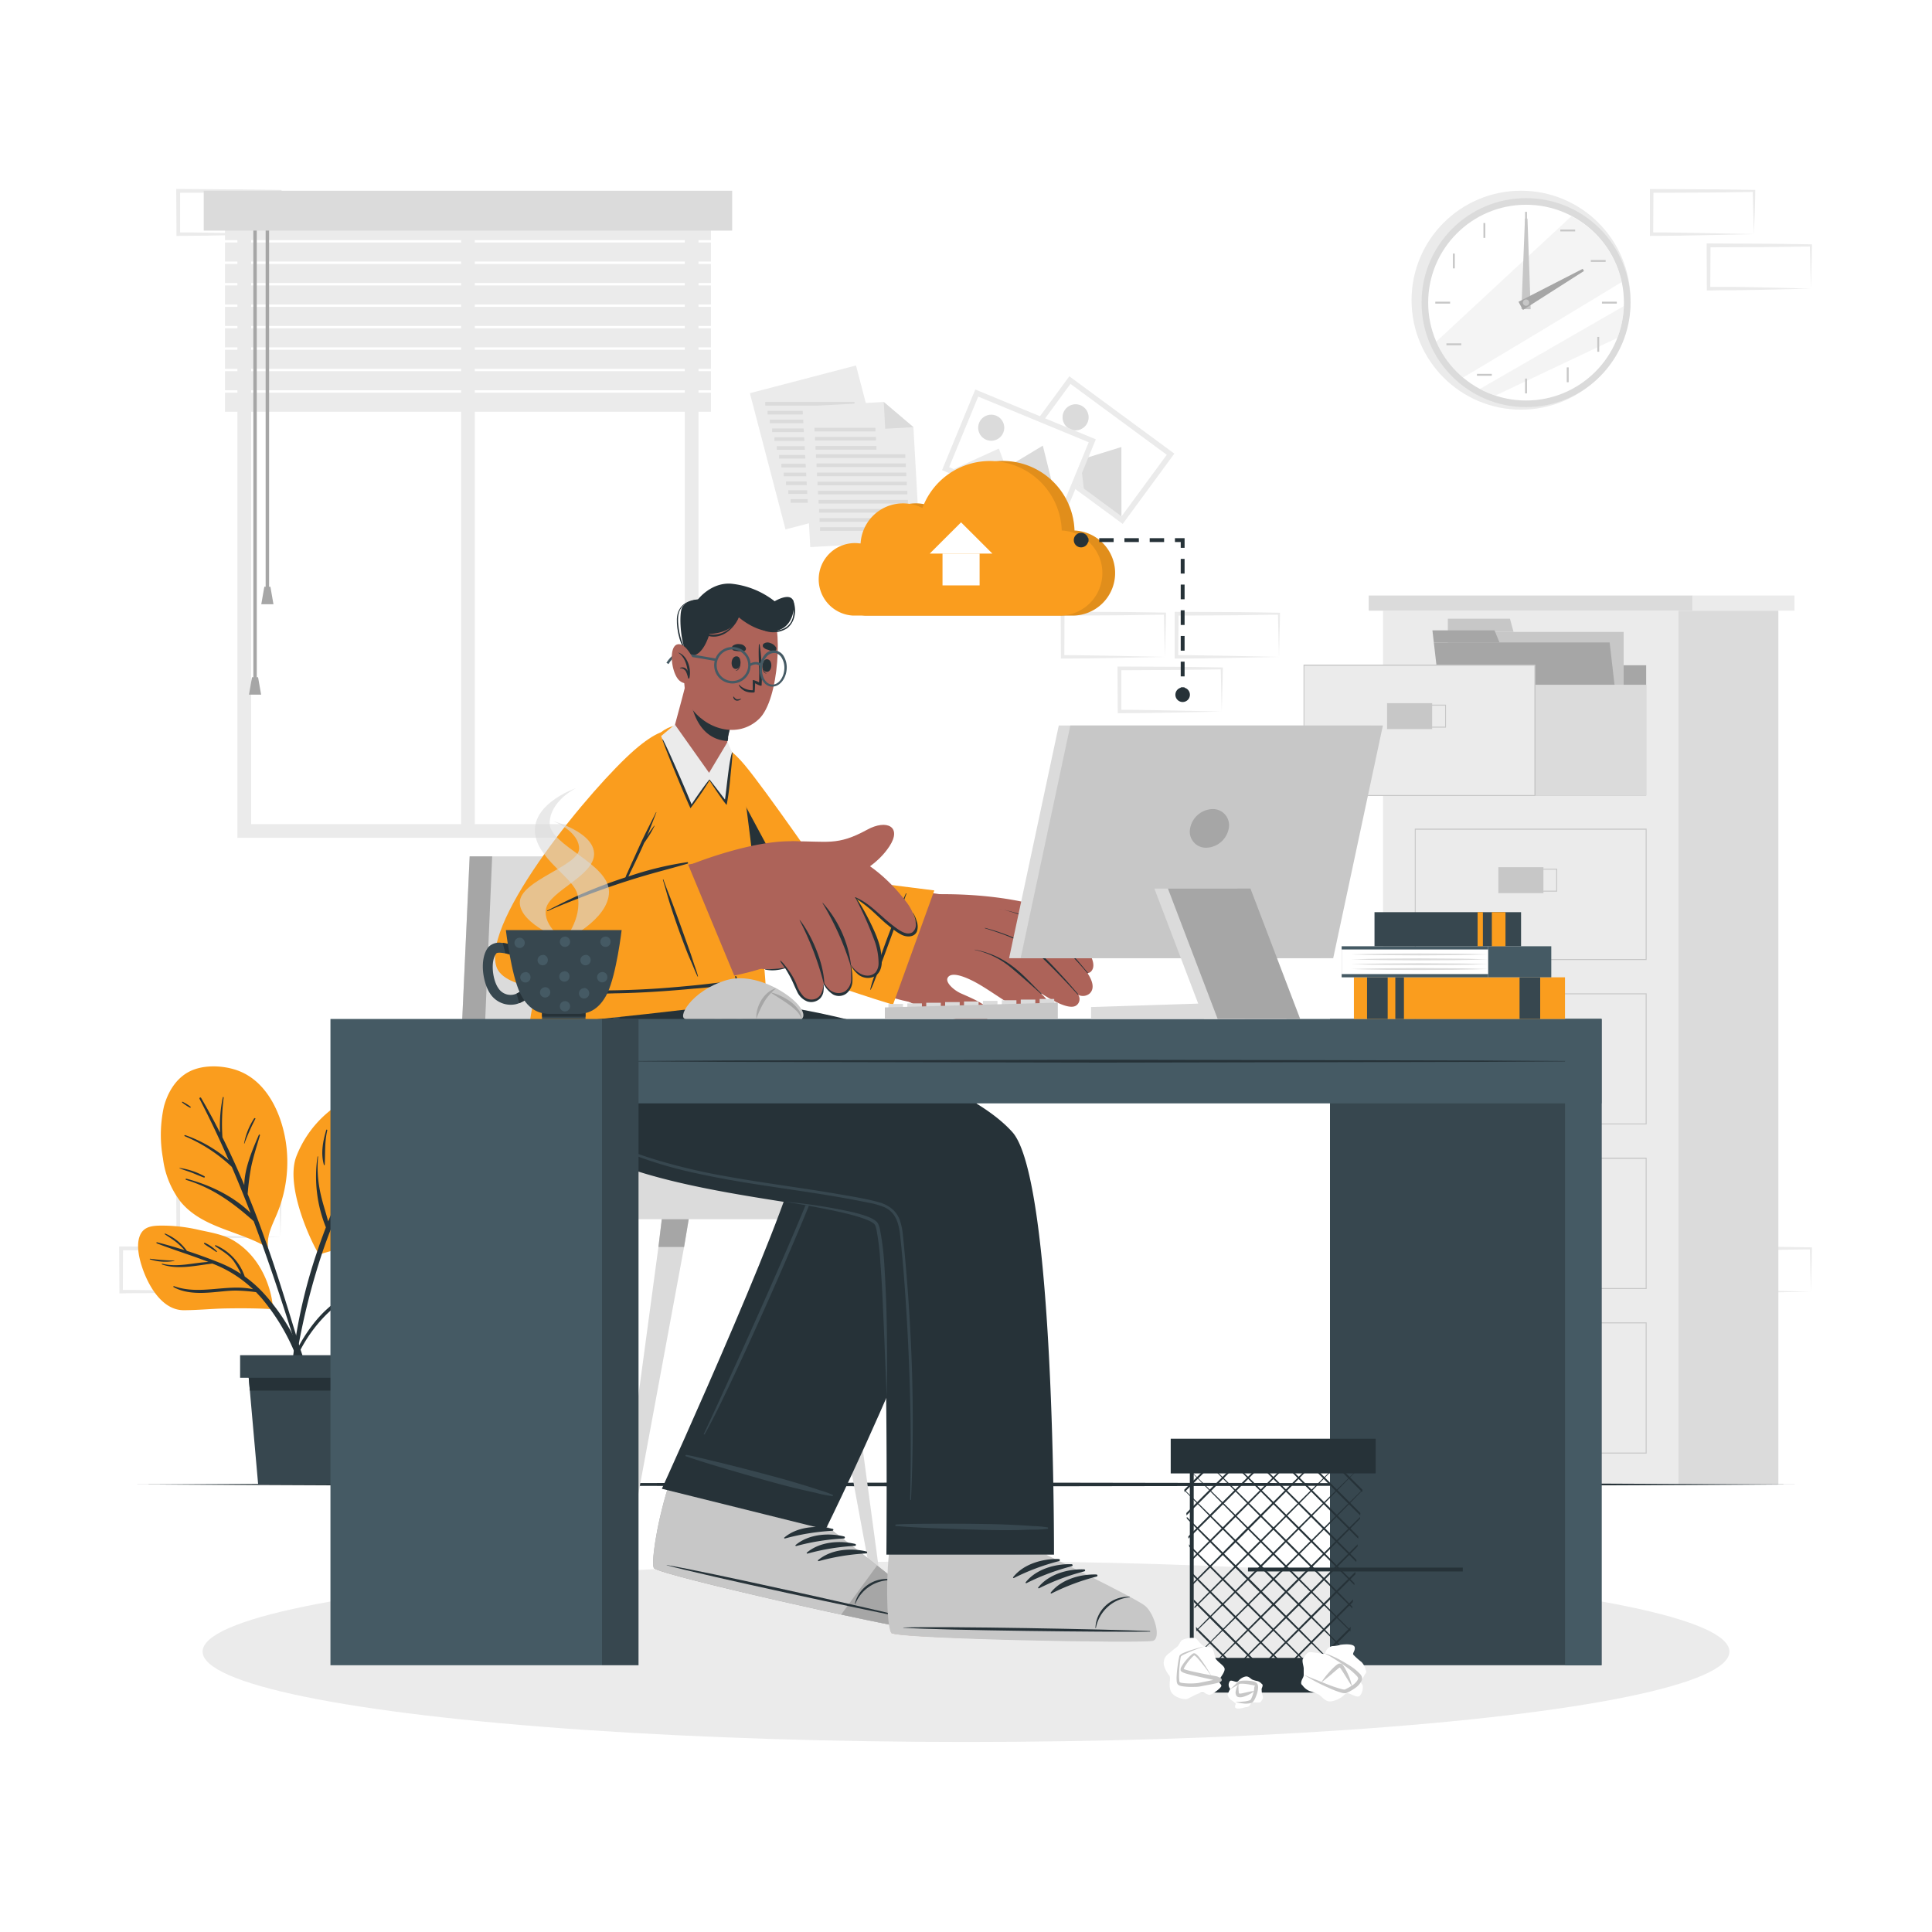 <svg class="animated" id="freepik_stories-at-work" xmlns="http://www.w3.org/2000/svg" viewBox="0 0 500 500" version="1.1" xmlns:xlink="http://www.w3.org/1999/xlink" xmlns:svgjs="http://svgjs.com/svgjs"><style>svg#freepik_stories-at-work:not(.animated) .animable {opacity: 0;}svg#freepik_stories-at-work.animated #freepik--Shadow--inject-2 {animation: 1.5s Infinite  linear floating;animation-delay: 0s;}svg#freepik_stories-at-work.animated #freepik--Character--inject-2 {animation: 1.5s Infinite  linear floating;animation-delay: 0s;}svg#freepik_stories-at-work.animated #freepik--Cloud--inject-2 {animation: 1.5s Infinite  linear floating;animation-delay: 0s;}            @keyframes floating {                0% {                    opacity: 1;                    transform: translateY(0px);                }                50% {                    transform: translateY(-10px);                }                100% {                    opacity: 1;                    transform: translateY(0px);                }            }        </style><g id="freepik--background-complete--inject-2" class="animable" style="transform-origin: 249.885px 216.54px;"><circle cx="393.64" cy="77.69" r="28.33" style="fill: rgb(235, 235, 235); transform-origin: 393.64px 77.69px;" id="el8olbyob94mt" class="animable"></circle><circle cx="394.94" cy="78.32" r="27.04" style="fill: rgb(219, 219, 219); transform-origin: 394.94px 78.32px;" id="elt5bx7c5yf5o" class="animable"></circle><circle cx="394.94" cy="78.32" r="25.33" style="fill: rgb(255, 255, 255); transform-origin: 394.94px 78.32px;" id="el0fz8y23dz15s" class="animable"></circle><g id="elnlo7vhwrtrp"><path d="M419.69,73c-11.53,7-30.49,18.45-41.08,24.73a25.39,25.39,0,0,1-6.92-9.3l35-32.48A25.38,25.38,0,0,1,419.69,73Z" style="fill: rgb(235, 235, 235); opacity: 0.5; transform-origin: 395.69px 76.84px;" class="animable" id="elts6u4w1gwjh"></path></g><g id="el3yid97bwkd9"><path d="M420.25,79.21a25.29,25.29,0,0,1-1.67,8.23L387,102.38a25.26,25.26,0,0,1-4-1.72C392.54,95.15,410,85.11,420.25,79.21Z" style="fill: rgb(235, 235, 235); opacity: 0.5; transform-origin: 401.625px 90.795px;" class="animable" id="eluenzxy5rn1q"></path></g><rect x="394.69" y="54.83" width="0.49" height="3.84" style="fill: rgb(199, 199, 199); transform-origin: 394.935px 56.75px;" id="elw403mxdcatb" class="animable"></rect><g id="elck60gytmdrr"><rect x="383.91" y="57.72" width="0.49" height="3.84" style="fill: rgb(199, 199, 199); transform-origin: 384.155px 59.64px; transform: rotate(-30deg);" class="animable" id="ele7dez346hs7"></rect></g><g id="elzs3yx4fbti"><rect x="376.01" y="65.62" width="0.49" height="3.84" style="fill: rgb(199, 199, 199); transform-origin: 376.255px 67.54px; transform: rotate(-60deg);" class="animable" id="elr51695x16hk"></rect></g><rect x="371.45" y="78.08" width="3.84" height="0.49" style="fill: rgb(199, 199, 199); transform-origin: 373.37px 78.325px;" id="elsip1mwg6jre" class="animable"></rect><g id="el74fy96dwxou"><rect x="374.34" y="88.86" width="3.84" height="0.49" style="fill: rgb(199, 199, 199); transform-origin: 376.26px 89.105px; transform: rotate(-30deg);" class="animable" id="elpavivblzrph"></rect></g><g id="elnjhn9w1gip9"><rect x="382.24" y="96.76" width="3.84" height="0.49" style="fill: rgb(199, 199, 199); transform-origin: 384.16px 97.005px; transform: rotate(-60.03deg);" class="animable" id="elpdzzdhz5l3i"></rect></g><rect x="394.69" y="97.97" width="0.49" height="3.84" style="fill: rgb(199, 199, 199); transform-origin: 394.935px 99.89px;" id="el6ndkg6ug4r8" class="animable"></rect><g id="elpdvw3m17afe"><rect x="405.48" y="95.08" width="0.49" height="3.84" style="fill: rgb(199, 199, 199); transform-origin: 405.725px 97px; transform: rotate(-30deg);" class="animable" id="el87i1e1maah3"></rect></g><g id="elzxorwd8sre"><rect x="413.38" y="87.19" width="0.49" height="3.84" style="fill: rgb(199, 199, 199); transform-origin: 413.625px 89.11px; transform: rotate(-60deg);" class="animable" id="eldex3gl3uthq"></rect></g><rect x="414.59" y="78.08" width="3.84" height="0.49" style="fill: rgb(199, 199, 199); transform-origin: 416.51px 78.325px;" id="elp8w4y56drf8" class="animable"></rect><g id="elki8h2mitgu"><rect x="411.7" y="67.29" width="3.84" height="0.49" style="fill: rgb(199, 199, 199); transform-origin: 413.62px 67.535px; transform: rotate(-30deg);" class="animable" id="elgy8ctekoyk"></rect></g><g id="elyitrfye4yi"><rect x="403.81" y="59.4" width="3.84" height="0.49" style="fill: rgb(199, 199, 199); transform-origin: 405.73px 59.645px; transform: rotate(-60.03deg);" class="animable" id="elkzzy058xqh"></rect></g><polygon points="395.31 56.57 396.14 80.03 393.74 80 394.66 56.56 395.31 56.57" style="fill: rgb(199, 199, 199); transform-origin: 394.94px 68.295px;" id="elld173vpxdph" class="animable"></polygon><polygon points="409.92 70.14 394.14 80.21 392.99 78.1 409.61 69.57 409.92 70.14" style="fill: rgb(166, 166, 166); transform-origin: 401.455px 74.89px;" id="elrph4daojya" class="animable"></polygon><path d="M395.76,78.32a.82.82,0,1,1-.82-.82A.82.82,0,0,1,395.76,78.32Z" style="fill: rgb(199, 199, 199); transform-origin: 394.94px 78.32px;" id="elp684tz59ix" class="animable"></path><path d="M72.59,320.16l-13.12.28-6.66.11c-2.23.05-4.47,0-6.7.06h-.44v-.45L45.61,309v-.5h.5l13.24.06c4.42,0,8.83.12,13.24.17h.28V309c0,1.9-.09,3.79-.13,5.65Zm0,0-.14-5.65c0-1.87-.11-3.71-.13-5.54l.27.27c-4.41.06-8.82.16-13.24.17l-13.24.06.5-.5,0,11.19-.45-.44c2.18,0,4.36,0,6.55,0l6.58.11Z" style="fill: rgb(235, 235, 235); transform-origin: 59.24px 314.555px;" id="el09of1gp05di9" class="animable"></path><path d="M57.82,334.27l-13.12.28-6.66.11c-2.23,0-4.47,0-6.7.06H30.9v-.45l-.06-11.19v-.5h.5l13.24.06c4.41,0,8.83.12,13.24.17h.28v.27c0,1.9-.08,3.79-.13,5.65Zm0,0-.14-5.65c0-1.87-.11-3.71-.13-5.54l.27.27c-4.41,0-8.83.16-13.24.17l-13.24.06.5-.5-.05,11.19-.45-.44c2.18,0,4.36,0,6.55.05l6.58.11Z" style="fill: rgb(235, 235, 235); transform-origin: 44.47px 328.65px;" id="elmxm5n0y3j3" class="animable"></path><path d="M331,170l-13.12.28-6.66.11c-2.23.05-4.46,0-6.7.05H304V170L304,158.84v-.5h.5l13.24.06c4.42,0,8.83.11,13.24.17h.28v.27c0,1.9-.09,3.79-.13,5.65Zm0,0-.14-5.66c0-1.86-.11-3.7-.13-5.53l.27.27c-4.41,0-8.82.16-13.24.16l-13.24.07.5-.5L304.93,170l-.45-.45c2.19,0,4.36,0,6.55.06l6.58.11Z" style="fill: rgb(235, 235, 235); transform-origin: 317.63px 164.39px;" id="elw1ov1714gmi" class="animable"></path><path d="M316.19,184.14l-13.12.28-6.66.11c-2.23.05-4.47,0-6.7.05h-.44v-.45L289.21,173v-.5h.5l13.24.06c4.42,0,8.83.11,13.24.17h.28V173c0,1.9-.09,3.78-.14,5.65Zm0,0-.14-5.66c0-1.86-.11-3.7-.13-5.53l.27.27c-4.41.05-8.82.16-13.24.16l-13.24.07.5-.5,0,11.19-.45-.45c2.18,0,4.36,0,6.55.06l6.58.11Z" style="fill: rgb(235, 235, 235); transform-origin: 302.84px 178.54px;" id="eloaw41eiq9ar" class="animable"></path><path d="M301.48,170l-13.13.28-6.66.11c-2.22.05-4.46,0-6.69.05h-.44V170l-.05-11.19v-.5h.5l13.24.06c4.41,0,8.83.11,13.24.17h.27v.27c0,1.9-.08,3.79-.13,5.65Zm0,0-.14-5.66c0-1.86-.11-3.7-.13-5.53l.27.27c-4.41,0-8.83.16-13.24.16l-13.24.07.5-.5L275.44,170l-.44-.45c2.18,0,4.36,0,6.54.06l6.58.11Z" style="fill: rgb(235, 235, 235); transform-origin: 288.135px 164.375px;" id="el2fzqp13r4zp" class="animable"></path><path d="M468.66,334.27l-13.13.28-6.66.11c-2.22,0-4.46,0-6.69.06h-.45v-.45l-.05-11.19v-.5h.5l13.24.06c4.41,0,8.83.12,13.24.17h.27v.27c0,1.9-.08,3.79-.13,5.65Zm0,0-.14-5.65c0-1.87-.12-3.71-.13-5.54l.27.27c-4.41,0-8.83.16-13.24.17l-13.24.06.5-.5-.06,11.19-.44-.44c2.18,0,4.36,0,6.54.05l6.58.11Z" style="fill: rgb(235, 235, 235); transform-origin: 455.305px 328.65px;" id="el023p0s9pvsyf" class="animable"></path><path d="M453.89,60.59l-13.13.28L434.1,61c-2.22.05-4.46,0-6.69.06H427v-.45l0-11.19v-.5h.51l13.24.07c4.41,0,8.82.11,13.24.16h.27v.27c0,1.9-.09,3.79-.13,5.66Zm0,0-.14-5.65c-.05-1.86-.12-3.71-.14-5.54l.28.27c-4.42.06-8.83.16-13.24.17l-13.24.06.5-.5-.06,11.19-.44-.44c2.18,0,4.35,0,6.54.05l6.58.11Z" style="fill: rgb(235, 235, 235); transform-origin: 440.63px 54.99px;" id="elkg0qd1cjwsq" class="animable"></path><path d="M468.66,74.7,455.53,75l-6.66.11c-2.22,0-4.46,0-6.69.06h-.45V74.7l-.05-11.19V63h.5l13.24.07c4.41,0,8.83.11,13.24.16h.27v.27c0,1.9-.08,3.79-.13,5.66Zm0,0-.14-5.65c0-1.87-.12-3.71-.13-5.54l.27.27c-4.41.06-8.83.16-13.24.17L442.18,64l.5-.5-.06,11.19-.44-.44c2.18,0,4.36,0,6.54,0l6.58.11Z" style="fill: rgb(235, 235, 235); transform-origin: 455.305px 69.085px;" id="elup9p9gf64pa" class="animable"></path><path d="M72.59,60.59l-13.12.28L52.81,61c-2.23.05-4.47,0-6.7.06h-.44v-.45L45.61,49.4v-.5h.5L59.35,49c4.42,0,8.83.11,13.24.16h.28v.27c0,1.9-.09,3.79-.13,5.66Zm0,0-.14-5.65c0-1.86-.11-3.71-.13-5.54l.27.27c-4.41.06-8.82.16-13.24.17l-13.24.06.5-.5,0,11.19-.45-.44c2.18,0,4.36,0,6.55.05l6.58.11Z" style="fill: rgb(235, 235, 235); transform-origin: 59.24px 54.98px;" id="els16g9798b7j" class="animable"></path><rect x="357.93" y="158.05" width="76.42" height="226.13" style="fill: rgb(235, 235, 235); transform-origin: 396.14px 271.115px;" id="el9anygpqo59q" class="animable"></rect><rect x="354.22" y="154.12" width="83.83" height="3.92" style="fill: rgb(219, 219, 219); transform-origin: 396.135px 156.08px;" id="elwvufqu1pii" class="animable"></rect><rect x="438.05" y="154.12" width="26.36" height="3.92" style="fill: rgb(235, 235, 235); transform-origin: 451.23px 156.08px;" id="elj4kqjemviyb" class="animable"></rect><rect x="434.35" y="158.05" width="25.89" height="226.13" style="fill: rgb(219, 219, 219); transform-origin: 447.295px 271.115px;" id="elyqf2w2l9jdh" class="animable"></rect><path d="M426.15,333.6h-60v-34h60Zm-59.77-.25H425.9V299.9H366.38Z" style="fill: rgb(199, 199, 199); transform-origin: 396.15px 316.6px;" id="ellugtdpf18g" class="animable"></path><rect x="387.77" y="309.59" width="11.67" height="6.71" style="fill: rgb(199, 199, 199); transform-origin: 393.605px 312.945px;" id="elvl1vrsgsi1j" class="animable"></rect><path d="M403,315.91H391.09V310H403Zm-11.68-.25h11.43v-5.44H391.34Z" style="fill: rgb(199, 199, 199); transform-origin: 397.045px 312.955px;" id="el04nwihqf9vn9" class="animable"></path><path d="M426.15,376.18h-60V342.23h60Zm-59.77-.25H425.9V342.48H366.38Z" style="fill: rgb(199, 199, 199); transform-origin: 396.15px 359.205px;" id="eldt7ea4c5r1w" class="animable"></path><rect x="387.77" y="352.16" width="11.67" height="6.71" style="fill: rgb(199, 199, 199); transform-origin: 393.605px 355.515px;" id="el3jundp75lfv" class="animable"></rect><path d="M403,358.49H391.09v-5.95H403Zm-11.68-.25h11.43v-5.45H391.34Z" style="fill: rgb(199, 199, 199); transform-origin: 397.045px 355.515px;" id="el0q8hncavcaop" class="animable"></path><path d="M426.15,291h-60V257.07h60Zm-59.77-.25H425.9V257.32H366.38Z" style="fill: rgb(199, 199, 199); transform-origin: 396.15px 274.035px;" id="elsrkehapdej8" class="animable"></path><rect x="387.77" y="267.01" width="11.67" height="6.71" style="fill: rgb(199, 199, 199); transform-origin: 393.605px 270.365px;" id="elq7tt3zgeyn8" class="animable"></rect><path d="M403,273.34H391.09v-5.95H403Zm-11.68-.25h11.43v-5.45H391.34Z" style="fill: rgb(199, 199, 199); transform-origin: 397.045px 270.365px;" id="elhosbm8wnwsv" class="animable"></path><path d="M426.15,248.45h-60v-34h60Zm-59.77-.25H425.9V214.74H366.38Z" style="fill: rgb(199, 199, 199); transform-origin: 396.15px 231.45px;" id="eluwfzwvvr4hb" class="animable"></path><rect x="387.77" y="224.43" width="11.67" height="6.71" style="fill: rgb(199, 199, 199); transform-origin: 393.605px 227.785px;" id="elbzzcmot42v5" class="animable"></rect><path d="M403,230.76H391.09v-5.95H403Zm-11.68-.25h11.43v-5.45H391.34Z" style="fill: rgb(199, 199, 199); transform-origin: 397.045px 227.785px;" id="elgpwqf6hd3v" class="animable"></path><rect x="366.25" y="172.17" width="59.78" height="33.7" style="fill: rgb(166, 166, 166); transform-origin: 396.14px 189.02px;" id="elzybcb4hwse" class="animable"></rect><rect x="374.7" y="163.54" width="45.5" height="32.99" style="fill: rgb(199, 199, 199); transform-origin: 397.45px 180.035px;" id="elsr0wkvbq16" class="animable"></rect><polygon points="390.78 160.12 374.7 160.12 374.7 163.54 391.7 163.54 390.78 160.12" style="fill: rgb(199, 199, 199); transform-origin: 383.2px 161.83px;" id="el4v1u39b8lpe" class="animable"></polygon><polygon points="420.08 196.52 374.58 196.52 371.07 166.27 416.57 166.27 420.08 196.52" style="fill: rgb(166, 166, 166); transform-origin: 395.575px 181.395px;" id="el6os0i4erm5k" class="animable"></polygon><polygon points="386.78 163.14 370.71 163.14 371.07 166.27 388.07 166.27 386.78 163.14" style="fill: rgb(166, 166, 166); transform-origin: 379.39px 164.705px;" id="el82j0pq0psgt" class="animable"></polygon><rect x="337.45" y="172.17" width="59.78" height="33.7" style="fill: rgb(235, 235, 235); transform-origin: 367.34px 189.02px;" id="el32f1lq1ylul" class="animable"></rect><path d="M397.35,206h-60V172h60Zm-59.77-.25H397.1V172.29H337.58Z" style="fill: rgb(199, 199, 199); transform-origin: 367.35px 189px;" id="elscsmpcxmplh" class="animable"></path><rect x="358.97" y="181.98" width="11.67" height="6.71" style="fill: rgb(199, 199, 199); transform-origin: 364.805px 185.335px;" id="el3xo78pz8sjt" class="animable"></rect><path d="M374.22,188.31H362.3v-5.95h11.92Zm-11.67-.25H374v-5.45H362.55Z" style="fill: rgb(199, 199, 199); transform-origin: 368.26px 185.335px;" id="el6am91wpsbk7" class="animable"></path><rect x="397.37" y="177.22" width="28.65" height="28.65" style="fill: rgb(219, 219, 219); transform-origin: 411.695px 191.545px;" id="elxa2ompzh45" class="animable"></rect><path d="M61.44,50.05H180.77V216.83H61.44Zm115.79,3.54H65v159.7H177.23Z" style="fill: rgb(235, 235, 235); transform-origin: 121.105px 133.44px;" id="elr4il02gsu9" class="animable"></path><rect x="119.34" y="54.52" width="3.54" height="160.54" style="fill: rgb(235, 235, 235); transform-origin: 121.11px 134.79px;" id="ely0bv0dcnapt" class="animable"></rect><g id="el872rbwtg857"><rect x="58.23" y="57.21" width="125.76" height="4.93" style="fill: rgb(235, 235, 235); transform-origin: 121.11px 59.675px; transform: rotate(180deg);" class="animable" id="ell3vyg25wp2s"></rect></g><g id="elg7klkgq8z1b"><rect x="58.23" y="62.76" width="125.76" height="4.93" style="fill: rgb(235, 235, 235); transform-origin: 121.11px 65.225px; transform: rotate(180deg);" class="animable" id="elup2229lad4e"></rect></g><g id="elbbfb7440bjl"><rect x="58.23" y="68.32" width="125.76" height="4.93" style="fill: rgb(235, 235, 235); transform-origin: 121.11px 70.785px; transform: rotate(180deg);" class="animable" id="el9cii3plmh0a"></rect></g><g id="elt68y6187el"><rect x="58.23" y="73.87" width="125.76" height="4.93" style="fill: rgb(235, 235, 235); transform-origin: 121.11px 76.335px; transform: rotate(180deg);" class="animable" id="el22oi2wl7bln"></rect></g><g id="el57dy1z1qemv"><rect x="58.23" y="79.42" width="125.76" height="4.93" style="fill: rgb(235, 235, 235); transform-origin: 121.11px 81.885px; transform: rotate(180deg);" class="animable" id="elryepsym0ngd"></rect></g><g id="elepxbic8ualr"><rect x="58.23" y="84.97" width="125.76" height="4.93" style="fill: rgb(235, 235, 235); transform-origin: 121.11px 87.435px; transform: rotate(180deg);" class="animable" id="elonpkveof2pi"></rect></g><g id="elm0cf5n0keg"><rect x="58.23" y="90.52" width="125.76" height="4.93" style="fill: rgb(235, 235, 235); transform-origin: 121.11px 92.985px; transform: rotate(180deg);" class="animable" id="el6yibug51ube"></rect></g><g id="el1052f1jdbx"><rect x="58.23" y="96.07" width="125.76" height="4.93" style="fill: rgb(235, 235, 235); transform-origin: 121.11px 98.535px; transform: rotate(180deg);" class="animable" id="el98pppnjgvmq"></rect></g><g id="el5dgg4nw0ute"><rect x="58.23" y="101.63" width="125.76" height="4.93" style="fill: rgb(235, 235, 235); transform-origin: 121.11px 104.095px; transform: rotate(180deg);" class="animable" id="el42wu8c1pltd"></rect></g><rect x="68.75" y="56.21" width="0.89" height="96.03" style="fill: rgb(166, 166, 166); transform-origin: 69.195px 104.225px;" id="elgacscubyj8h" class="animable"></rect><polygon points="67.62 156.37 70.77 156.37 69.98 151.85 68.41 151.85 67.62 156.37" style="fill: rgb(166, 166, 166); transform-origin: 69.195px 154.11px;" id="elvt2zcdfmjcb" class="animable"></polygon><rect x="65.56" y="56.21" width="0.89" height="120.25" style="fill: rgb(166, 166, 166); transform-origin: 66.005px 116.335px;" id="elxpxc4mt3zyn" class="animable"></rect><polygon points="64.43 179.78 67.58 179.78 66.79 175.27 65.22 175.27 64.43 179.78" style="fill: rgb(166, 166, 166); transform-origin: 66.005px 177.525px;" id="elw47du94167" class="animable"></polygon><g id="elg5hcgokvksw"><rect x="52.73" y="49.36" width="136.76" height="10.32" style="fill: rgb(219, 219, 219); transform-origin: 121.11px 54.52px; transform: rotate(180deg);" class="animable" id="elgdvu2ydv3of"></rect></g></g><g id="freepik--Shadow--inject-2" class="animable" style="transform-origin: 250px 427.43px;"><ellipse cx="250" cy="427.43" rx="197.57" ry="23.39" style="fill: rgb(235, 235, 235); transform-origin: 250px 427.43px;" id="elp36ami69ydl" class="animable"></ellipse></g><g id="freepik--Floor--inject-2" class="animable" style="transform-origin: 250px 384.18px;"><polygon points="35.47 384.18 89.1 383.94 142.73 383.85 250 383.68 357.27 383.85 410.9 383.94 464.53 384.18 410.9 384.42 357.27 384.51 250 384.68 142.73 384.51 89.1 384.42 35.47 384.18" style="fill: rgb(38, 50, 56); transform-origin: 250px 384.18px;" id="elfdcszp6f42" class="animable"></polygon></g><g id="freepik--Character--inject-2" class="animable" style="transform-origin: 206.367px 287.949px;"><polygon points="207.33 309.17 209.59 322.72 224.9 405.38 227.36 405.38 216.23 322.72 214.59 309.17 207.33 309.17" style="fill: rgb(219, 219, 219); transform-origin: 217.345px 357.275px;" id="ele6vh3tl9l79" class="animable"></polygon><polygon points="214.59 309.17 207.33 309.17 209.59 322.72 216.23 322.72 214.59 309.17" style="fill: rgb(166, 166, 166); transform-origin: 211.78px 315.945px;" id="elwlbov9d2c" class="animable"></polygon><polygon points="159.26 405.38 161.73 405.38 177.04 322.72 179.3 309.17 172.04 309.17 170.4 322.72 159.26 405.38" style="fill: rgb(219, 219, 219); transform-origin: 169.28px 357.275px;" id="ely3cscjorfag" class="animable"></polygon><polygon points="172.04 309.17 170.4 322.72 177.04 322.72 179.3 309.17 172.04 309.17" style="fill: rgb(166, 166, 166); transform-origin: 174.85px 315.945px;" id="elvkg2yv6gjc" class="animable"></polygon><polygon points="113.36 405.38 115.82 405.38 131.13 322.72 133.39 309.17 126.13 309.17 124.49 322.72 113.36 405.38" style="fill: rgb(219, 219, 219); transform-origin: 123.375px 357.275px;" id="elx7l70vu9j28" class="animable"></polygon><polygon points="124.49 322.72 131.13 322.72 133.39 309.17 126.13 309.17 124.49 322.72" style="fill: rgb(166, 166, 166); transform-origin: 128.94px 315.945px;" id="elx5sqsfw88w" class="animable"></polygon><polygon points="117.27 315.54 229.42 315.54 229.42 303.72 187.44 303.72 173.33 221.63 121.55 221.63 117.27 315.54" style="fill: rgb(219, 219, 219); transform-origin: 173.345px 268.585px;" id="elk0mya827oaf" class="animable"></polygon><polygon points="117.27 315.54 123.38 315.54 127.37 221.63 121.55 221.63 117.27 315.54" style="fill: rgb(166, 166, 166); transform-origin: 122.32px 268.585px;" id="elexajl6rmmcw" class="animable"></polygon><path d="M235,421c-2.24.25-63.77-13.25-65.74-15.2-.24-.22.87-5.81,2.5-13.44l0-.15c1-4.83,18.18-44.08,18.18-44.08l39.91,10.36-17.4,36.45s7.57,5.26,14.07,10.27v0a87.62,87.62,0,0,1,8.22,6.75C236.64,414.31,237.2,420.74,235,421Z" style="fill: rgb(173, 99, 89); transform-origin: 202.825px 384.567px;" id="el64ydjdt4v2f" class="animable"></path><path d="M235,421c-2.24.26-63.77-13.24-65.74-15.19-.24-.22.87-5.81,2.5-13.44l0-.14c.37-1.8,3-8.4,6.14-15.95,6.57,1.64,30.11,7.55,38.66,10l-4.12,8.64s7.57,5.27,14.07,10.27v0a88.13,88.13,0,0,1,8.22,6.74C236.64,414.32,237.2,420.74,235,421Z" style="fill: rgb(235, 235, 235); transform-origin: 202.825px 398.642px;" id="el82y6dszgcmg" class="animable"></path><path d="M235.16,421.26c-2.31.25-63.88-13.42-65.9-15.43-.77-.76.41-10.45,3.58-20.76l39.69,8.86S233,409.54,235,412,237.47,421,235.16,421.26Z" style="fill: rgb(166, 166, 166); transform-origin: 202.869px 403.167px;" id="elej8yc7rjw1n" class="animable"></path><path d="M169.26,405.83c1.35,1.34,29.35,7.9,48.43,12,9.44,2,16.71,3.5,17.46,3.42,2.32-.25,1.79-6.86-.17-9.29a92.55,92.55,0,0,0-8-6.83c-6.48-5.16-14.44-11.23-14.44-11.23l-39.69-8.85C169.67,395.38,168.48,405.08,169.26,405.83Z" style="fill: rgb(199, 199, 199); transform-origin: 202.855px 403.152px;" id="el9fgq87fn0b" class="animable"></path><path d="M217.69,417.85c9.44,2,16.71,3.5,17.46,3.42,2.32-.25,1.79-6.86-.17-9.29a92.55,92.55,0,0,0-8-6.83Z" style="fill: rgb(166, 166, 166); transform-origin: 227.185px 413.212px;" id="elma66avsxhw" class="animable"></path><path d="M234.82,418.61c-10.26-2.55-51.91-11.85-62.25-13.58-.08,0-.09,0,0,.06,10.12,2.75,51.84,11.71,62.23,13.68C235,418.82,235,418.66,234.82,418.61Z" style="fill: rgb(38, 50, 56); transform-origin: 203.729px 411.905px;" id="elxpcsfoi79o" class="animable"></path><path d="M231.51,408.89a8.48,8.48,0,0,0-6.74,1.14,8.26,8.26,0,0,0-3.53,5c0,.07.1.09.13,0A9.81,9.81,0,0,1,231.48,409,.06.06,0,1,0,231.51,408.89Z" style="fill: rgb(38, 50, 56); transform-origin: 226.407px 411.861px;" id="el27yozexcoxa" class="animable"></path><path d="M215.54,395.68c-4.12-1-9.23-.58-12.55,2.23-.13.11,0,.29.16.25a59.31,59.31,0,0,1,12.35-2A.26.26,0,0,0,215.54,395.68Z" style="fill: rgb(38, 50, 56); transform-origin: 209.31px 396.677px;" id="el9aktsfnwz4" class="animable"></path><path d="M218.45,397.63c-4.12-1-9.23-.58-12.55,2.23-.13.11,0,.29.17.25a58.45,58.45,0,0,1,12.34-1.95A.27.27,0,0,0,218.45,397.63Z" style="fill: rgb(38, 50, 56); transform-origin: 212.25px 398.627px;" id="elo84769e1gwe" class="animable"></path><path d="M221.37,399.58c-4.12-1-9.24-.58-12.55,2.23-.13.11,0,.29.16.26a57.83,57.83,0,0,1,12.34-2A.27.27,0,0,0,221.37,399.58Z" style="fill: rgb(38, 50, 56); transform-origin: 215.136px 400.581px;" id="elip6owc4irje" class="animable"></path><path d="M224.28,401.53c-4.12-1-9.23-.58-12.55,2.23-.13.11,0,.29.16.26a57.92,57.92,0,0,1,12.35-2A.27.27,0,0,0,224.28,401.53Z" style="fill: rgb(38, 50, 56); transform-origin: 218.048px 402.531px;" id="elul9qjomgyx" class="animable"></path><path d="M213.66,395.83l-42.37-10.54s37.89-83.19,34.82-87.36c-1.53-2.09-41.08-3.17-53.54-14-16.18-14.06-5-35.11-5-35.11L191.8,248s-.64,9.24,1.07,10.65c1.12.94,53.71,6,59.28,23.83C259,304.38,213.66,395.83,213.66,395.83Z" style="fill: rgb(38, 50, 56); transform-origin: 198.331px 321.915px;" id="elo98jtof1jb" class="animable"></path><path d="M215.51,386.87a25.27,25.27,0,0,0-3.48-1.24c-1.23-.41-2.46-.81-3.7-1.19-2.44-.75-4.89-1.47-7.35-2.13-4.95-1.34-9.92-2.64-14.91-3.85-2.6-.62-8.18-2-8.52-1.93-.17,0-.2.3-.05.35,4.83,1.66,9.73,3.08,14.63,4.5s9.79,2.83,14.75,4c1.37.33,2.75.62,4.13.93a31.16,31.16,0,0,0,4.38.88C215.54,387.22,215.67,387,215.51,386.87Z" style="fill: rgb(55, 71, 79); transform-origin: 196.493px 381.86px;" id="eluar0wp2dz1h" class="animable"></path><path d="M213.71,294.35a6.74,6.74,0,0,0-3.32-1.08l-19.09-3.43c-6-1.07-12-2-17.87-3.26-4.91-1-9.9-2.35-14.12-5.07A20.53,20.53,0,0,1,150.76,270a36.62,36.62,0,0,1-.95-14.59c.13-1.19.36-2.37.59-3.54a.07.07,0,0,0-.14,0c-1.72,9-2,19.55,4.71,26.86,3.26,3.55,7.78,5.68,12.4,7.07a140.68,140.68,0,0,0,16,3.32q9.56,1.71,19.1,3.42c3.06.55,6.17,1,9.21,1.66a3.11,3.11,0,0,1,1.65.76,2.37,2.37,0,0,1,.24,2.21c-.32,1.5-.74,3-1.19,4.45-3.63,11.86-29.52,68.15-30.23,69.45-.07.14.14.24.22.11,6-10.36,25.25-53.81,29.25-65a72.15,72.15,0,0,0,2.61-8.72C214.49,296.37,214.63,295.16,213.71,294.35Z" style="fill: rgb(55, 71, 79); transform-origin: 181.823px 311.52px;" id="elanxdfo206d" class="animable"></path><path d="M298.12,424.41c-2.15.7-65.14-.29-67.45-1.81-.28-.16-.31-5.86-.23-13.66v-.15c0-4.94-1-47.17-1-47.17l39.42.14,2,41.6s8.47,3.65,15.84,7.26v0a90.71,90.71,0,0,1,9.4,5C298.45,417.54,300.27,423.73,298.12,424.41Z" style="fill: rgb(173, 99, 89); transform-origin: 264.259px 393.13px;" id="elm27kbibnrkq" class="animable"></path><path d="M298.12,424.41c-2.15.69-65.14-.29-67.46-1.81-.27-.16-.3-5.86-.22-13.66v-1.2c0-.25,0-.5,0-.75s0-.75,0-1.13c0-3.28-.14-8.61-.27-14.45l40.16.21.56,11.74s8.46,3.65,15.83,7.26l0,0a90.14,90.14,0,0,1,9.39,5C298.44,417.54,300.27,423.73,298.12,424.41Z" style="fill: rgb(235, 235, 235); transform-origin: 264.623px 408.022px;" id="el5vnrl773ml6" class="animable"></path><path d="M298.37,424.65c-2.21.7-65.27-.44-67.65-2-.91-.59-1.68-10.33-.62-21.07l40.66.78s23.16,11.23,25.59,13.23S300.59,424,298.37,424.65Z" style="fill: rgb(199, 199, 199); transform-origin: 264.481px 413.22px;" id="elyunpf7ai05a" class="animable"></path><path d="M297.52,422.11c-10.57-.45-53.23-1.27-63.71-.91-.09,0-.09.06,0,.07,10.46.67,53.13,1.15,63.7,1C297.74,422.28,297.74,422.12,297.52,422.11Z" style="fill: rgb(38, 50, 56); transform-origin: 265.713px 421.704px;" id="el66xk1zqz9fb" class="animable"></path><path d="M292.33,413.25a8.51,8.51,0,0,0-6.37,2.46,8.2,8.2,0,0,0-2.46,5.6c0,.07.11.07.12,0a9.82,9.82,0,0,1,8.71-7.94C292.41,413.37,292.42,413.25,292.33,413.25Z" style="fill: rgb(38, 50, 56); transform-origin: 287.947px 417.302px;" id="elhdtipcg37hf" class="animable"></path><path d="M274.05,403.48c-4.23-.13-9.16,1.27-11.85,4.69-.1.13.08.28.21.21A58.48,58.48,0,0,1,274.12,404,.27.27,0,0,0,274.05,403.48Z" style="fill: rgb(38, 50, 56); transform-origin: 268.231px 405.935px;" id="elk9cz2z5uo7e" class="animable"></path><path d="M277.3,404.82c-4.23-.14-9.17,1.27-11.86,4.68-.1.13.09.28.21.22a58.36,58.36,0,0,1,11.71-4.38A.26.26,0,0,0,277.3,404.82Z" style="fill: rgb(38, 50, 56); transform-origin: 271.502px 407.272px;" id="elsjx1ynjdc" class="animable"></path><path d="M280.54,406.15c-4.23-.14-9.16,1.27-11.85,4.68-.11.13.08.28.21.22a58,58,0,0,1,11.7-4.38A.26.26,0,0,0,280.54,406.15Z" style="fill: rgb(38, 50, 56); transform-origin: 274.744px 408.602px;" id="el1v1zhex56xf" class="animable"></path><path d="M283.78,407.48c-4.23-.13-9.16,1.27-11.85,4.68-.1.14.08.28.21.22A58.51,58.51,0,0,1,283.85,408,.27.27,0,0,0,283.78,407.48Z" style="fill: rgb(38, 50, 56); transform-origin: 277.961px 409.933px;" id="el4cc9hw392w8" class="animable"></path><path d="M272.77,402.34l-43.37,0s.72-81.18-2.71-85.68c-4.57-6-69.58-6.63-83.29-26.17-12.32-17.56-1.45-42.06-1.45-42.06l49.24-.87A101.51,101.51,0,0,1,186.44,263s59.17,11.65,75.57,30C273.08,305.42,272.77,402.34,272.77,402.34Z" style="fill: rgb(38, 50, 56); transform-origin: 205.146px 324.95px;" id="elisg7wk1l85o" class="animable"></path><path d="M195.14,259.7A24.09,24.09,0,0,0,191,261c-1.42.53-2.81,1.12-4.18,1.77a82.8,82.8,0,0,0-7.84,4.31c-.08.05,0,.16.07.12,2.68-1.35,5.45-2.56,8.22-3.72l4-1.66c1.34-.56,2.76-1,4-1.73C195.43,260,195.34,259.66,195.14,259.7Z" style="fill: rgb(55, 71, 79); transform-origin: 187.149px 263.453px;" id="eld2p6l9lrvzm" class="animable"></path><path d="M192.34,247.51c-.59,2.24-1.12,4.5-1.78,6.72-.31,1-.61,2-1,3-.34.83-.84,1.78-1.81,2-1.12.2-1.43-.76-1.33-1.68s.39-2.06.61-3.07.49-2.32.72-3.49c.11-.59.23-1.17.34-1.76,0-.14.15-1.26.23-1.58,0,0,0,0,.06,0h0a.07.07,0,0,0,.07-.06.16.16,0,0,0,0-.17.11.11,0,0,0-.11,0c-.21.11-.23.4-.3.62-.19.56-.38,1.13-.55,1.7-.33,1.07-.64,2.14-.93,3.22l-.84,3.24a5.05,5.05,0,0,0-.25,2.49,1.9,1.9,0,0,0,1.75,1.46,2.39,2.39,0,0,0-.12.22c-.1.22-.18.46-.26.68s-.17.46-.24.7a1.36,1.36,0,0,0-.07.35c0,.13,0,.26,0,.39a.19.19,0,0,0,.35.12c.06-.11.14-.2.21-.31a2.48,2.48,0,0,0,.17-.37c.07-.23.14-.45.2-.68s.13-.45.18-.68,0-.28,0-.42a2.63,2.63,0,0,0,1.3-.47,4.39,4.39,0,0,0,1.36-2c.35-.93.63-1.9.9-2.85a41.5,41.5,0,0,0,1.52-7.23A.21.21,0,0,0,192.34,247.51Z" style="fill: rgb(55, 71, 79); transform-origin: 189.067px 255.052px;" id="el7nhxafoshe5" class="animable"></path><path d="M163,252.66c-.22,1.11-.36,2.24-.63,3.34s-.57,2.16-.94,3.21a11.85,11.85,0,0,1-1.41,2.88,10.67,10.67,0,0,1-2.21,2.19,18.49,18.49,0,0,1-5.31,2.88,24.6,24.6,0,0,1-2.94.82c-.52.11-1,.2-1.57.26a3.44,3.44,0,0,0-1.27.27.26.26,0,0,0,0,.44,4.48,4.48,0,0,0,2.33.1,16.08,16.08,0,0,0,2.5-.4,18,18,0,0,0,4.74-1.94,14.73,14.73,0,0,0,4-3.17,11.23,11.23,0,0,0,2.16-4.59,22.54,22.54,0,0,0,.76-6.27A.11.11,0,0,0,163,252.66Z" style="fill: rgb(55, 71, 79); transform-origin: 154.906px 260.875px;" id="elbx68dsph0ve" class="animable"></path><path d="M235.66,345.79q-.53-10.5-1.49-21c-.16-1.72-.31-3.44-.5-5.16a16.46,16.46,0,0,0-.82-3.93c-1-2.63-3.16-4-5.78-4.67-3.1-.83-6.31-1.34-9.47-1.89s-6.47-1.07-9.71-1.56c-6.56-1-13.14-1.92-19.67-3.1a155.67,155.67,0,0,1-19.28-4.58c-5.79-1.83-11.73-4.07-16.34-8.16-9.91-8.8-10.1-23.36-8.73-35.52.19-1.72.42-3.43.65-5.15,0-.09-.13-.12-.14,0-.87,6.85-1.88,13.74-1.28,20.65a33.7,33.7,0,0,0,5.29,16.07c3.33,4.91,8.32,8.12,13.71,10.37a109,109,0,0,0,18.38,5.54c13,2.87,26.2,4.18,39.25,6.58,1.61.29,3.21.6,4.81.94a19.78,19.78,0,0,1,4.35,1.21c3,1.37,3.73,4.27,4.06,7.26.77,6.95,1.27,13.93,1.69,20.91.84,14.05,1.21,28.18,1,42.26l-.09,5.22c0,.15.23.14.23,0C236.4,374,236.38,359.88,235.66,345.79Z" style="fill: rgb(55, 71, 79); transform-origin: 189.571px 319.59px;" id="elaw2ixqzup56" class="animable"></path><path d="M271.16,395.3a26.8,26.8,0,0,0-3.68-.35c-1.3-.09-2.59-.18-3.88-.25-2.55-.13-5.1-.23-7.65-.27-5.13-.08-10.26-.13-15.4-.07-2.67,0-8.42.07-8.73.21-.16.06-.12.34,0,.35,5.09.43,10.19.6,15.29.78s10.19.35,15.29.29c1.41,0,2.82-.08,4.23-.11a31.65,31.65,0,0,0,4.46-.22C271.26,395.64,271.33,395.34,271.16,395.3Z" style="fill: rgb(55, 71, 79); transform-origin: 251.486px 395.168px;" id="elfpmlopq07v" class="animable"></path><path d="M229.47,361.62c.15-5.8.14-11.61.05-17.41s-.31-11.61-.69-17.41a68.32,68.32,0,0,0-1.11-8.7,8.13,8.13,0,0,0-.34-1.1,2.47,2.47,0,0,0-.3-.58,2.5,2.5,0,0,0-.46-.46,8.27,8.27,0,0,0-2-1.07,30.89,30.89,0,0,0-4.23-1.24A134.22,134.22,0,0,0,203.13,311c2.87.47,5.73.94,8.57,1.5s5.69,1.11,8.48,1.85a37.43,37.43,0,0,1,4.09,1.3,7.49,7.49,0,0,1,1.8.95,1.42,1.42,0,0,1,.49.69,6.16,6.16,0,0,1,.28,1,65.38,65.38,0,0,1,1,8.56c.46,5.77.67,11.57.93,17.36Z" style="fill: rgb(55, 71, 79); transform-origin: 216.358px 336.31px;" id="elu1vklqdwh8n" class="animable"></path><path d="M252.81,285.65a103.38,103.38,0,0,0-15.56-8.08c-5.38-2.32-10.89-4.31-16.44-6.18S209.62,268,204,266.5s-11.38-2.72-17.11-3.85c2.81.79,5.66,1.46,8.47,2.26s5.64,1.51,8.44,2.32c5.61,1.6,11.22,3.23,16.74,5.1s11,3.78,16.46,5.93c2.71,1.08,5.39,2.22,8,3.45S250.26,284.22,252.81,285.65Z" style="fill: rgb(55, 71, 79); transform-origin: 219.85px 274.15px;" id="elb923v9gza48" class="animable"></path><path d="M182.28,201.07c3.83,18.49,11.89,42,18.4,46.83,5.25,3.9,33.08,11.19,34.63,11.39,3.86.47,12.18-27.13,8.09-27.84-5.4-.94-29-2.77-30.31-4.19s-9.85-13.5-19.43-27.4C187,190.26,179.9,189.59,182.28,201.07Z" style="fill: rgb(173, 99, 89); transform-origin: 213.157px 225.927px;" id="elyjfcu82paa" class="animable"></path><path d="M232.25,257.72a83.08,83.08,0,0,0,10.93,4.93c3,.94,11.68,3.4,13,.21.93-2.18-4-4.23-7.47-5.76-1.82-.81-4.05-2.78-3.48-4,1-2.05,5.68.13,8.76,2,6,3.62,13.84,10.1,17.58,7.12,1.42-1.13-.15-3.26-2.47-5.38,3.78,2.49,7.83,4.55,9.45,3.36a2,2,0,0,0,.5-2.73,2.69,2.69,0,0,0,3-.4c1.28-1.28.71-3.22-.61-5.22a1.49,1.49,0,0,0,1.15-.72c2.72-4-10.24-15.8-14.78-17-13.37-3.48-27.69-2.62-27.69-2.62C234.76,235.69,232.24,257.71,232.25,257.72Z" style="fill: rgb(173, 99, 89); transform-origin: 257.606px 247.93px;" id="elwpmn8f7xxz8" class="animable"></path><path d="M252.27,245.77a22.84,22.84,0,0,1,8.89,3.65c3.36,2.32,5.56,5,8.37,7.71.07.07,0,.19-.11.12-1.34-1.29-6.88-6.15-8.31-7.26a21.68,21.68,0,0,0-8.85-4.16S252.24,245.77,252.27,245.77Z" style="fill: rgb(38, 50, 56); transform-origin: 260.906px 251.521px;" id="elagq9qtbpqmb" class="animable"></path><path d="M254.9,240.13A54.26,54.26,0,0,1,265.25,244c3.55,1.91,6.29,4.95,9,7.88,1.62,1.75,3.21,3.55,4.75,5.38.06.07,0,.19-.11.11q-4.11-4.53-8.48-8.81a28.61,28.61,0,0,0-9.39-6.2c-2-.82-4.07-1.48-6.13-2.13C254.85,240.18,254.86,240.11,254.9,240.13Z" style="fill: rgb(38, 50, 56); transform-origin: 266.944px 248.762px;" id="elyq0v9eva16s" class="animable"></path><path d="M258.78,235.22c3.42.78,6.4,1.45,9.4,3.35a49,49,0,0,1,9.09,8.19c1.47,1.64,2.89,3.32,4.28,5,.05.07-.07.17-.12.1a115.16,115.16,0,0,0-10.25-10.59,22.93,22.93,0,0,0-5.77-3.93,40.44,40.44,0,0,0-6.64-2.13S258.76,235.22,258.78,235.22Z" style="fill: rgb(38, 50, 56); transform-origin: 270.165px 243.547px;" id="elqq3g4hlv8em" class="animable"></path><path d="M241.8,230.44,231.11,260s-29.32-8.65-33.2-13.74-13.64-30.65-15.74-44.34S186.91,191,192.74,198s20.41,28.37,20.91,28.7S241.8,230.44,241.8,230.44Z" style="fill: #FA9D1E; transform-origin: 211.791px 226.098px;" id="el03tsunneoewu" class="animable"></path><path d="M226.65,253c.39-1,.82-2,1.19-3q1.16-3.1,2.3-6.21c.77-2.07,1.52-4.15,2.27-6.23s1.4-4.21,2.17-6.28a.08.08,0,0,0-.14-.06c-.87,2-1.81,4-2.66,6.07s-1.67,4.18-2.45,6.29-1.5,4.16-2.21,6.25c-.35,1-.63,2.13-1,3.19s-.66,2-.9,3.09a.06.06,0,0,0,.12,0C225.86,255.14,226.23,254.05,226.65,253Z" style="fill: rgb(38, 50, 56); transform-origin: 229.9px 243.681px;" id="el9hcu62sf3jk" class="animable"></path><path d="M218.33,255.85c-8.42-2.93-18.28-6.82-20.42-9.63-3.88-5.09-13.64-30.64-15.74-44.33-1-6.5,0-9.28,2-9.65Z" style="fill: rgb(38, 50, 56); transform-origin: 200.054px 224.045px;" id="ele7w3vkr65dk" class="animable"></path><path d="M198.15,258.22c-1.38,1.35-60.67,7.52-61,7.12-.78-1.07,10.3-56.71,34-75.88,4.18-3.38,11.16-2,14.32.07,1.58,1,6,9,7.2,16.11S199,257.37,198.15,258.22Z" style="fill: #FA9D1E; transform-origin: 167.678px 226.387px;" id="el8tk709dzb1q" class="animable"></path><path d="M165.66,193.48c-12,10-42.95,48.89-35.8,57.72s53.61,4,67-.48c4-1.33-7.39-26.64-11.76-27.74-3.63-.92-23.58,5.35-24,4.19s4.81-8.64,11.4-24.46C180.17,184.46,170.94,189.07,165.66,193.48Z" style="fill: rgb(173, 99, 89); transform-origin: 163.249px 222.822px;" id="elxulbl1m0ck" class="animable"></path><path d="M204.84,217.74c9.33-.13,11.74,1.27,19.56-3,5.12-2.82,9.12-.75,5.76,4.32-5.49,8.3-17.49,11-21.92,10.72Z" style="fill: rgb(173, 99, 89); transform-origin: 218.119px 221.635px;" id="el7e5yuvt4nv" class="animable"></path><path d="M179.39,223.51s11-4.43,20.94-5.55c6.86-.77,22-.79,34.39,15.68,2.94,3.9,4.36,11.55-2.76,6.92-5.06-3.29-7.27-6.91-10.57-8.29,0,0,.66,9.95-3.37,12.74A90.52,90.52,0,0,1,207,251.56a17.58,17.58,0,0,1-1.41-1.95s-4,2.25-10.84.73Z" style="fill: rgb(173, 99, 89); transform-origin: 208.26px 234.634px;" id="elwux6odrlhd" class="animable"></path><path d="M207,218.27c3,2.06,9.21,6.53,13,12,4.26,6,10.82,18.8,6.34,21.9-3.29,2.27-6.23-2.39-6.23-2.39s1.6,5.85-1.82,7.25c-3.11,1.28-5.17-2.46-5.17-2.46s.36,3.72-2.88,4.37c-3.89.78-4-7.14-8.64-9.75C200.6,248.56,207,218.27,207,218.27Z" style="fill: rgb(173, 99, 89); transform-origin: 214.668px 238.632px;" id="el73zz8vvwymk" class="animable"></path><path d="M212.92,233.66a29.47,29.47,0,0,1,7.3,15.94c0,.16-.1.25-.14.11a72.59,72.59,0,0,0-7.22-16S212.89,233.64,212.92,233.66Z" style="fill: rgb(38, 50, 56); transform-origin: 216.54px 241.718px;" id="elfqphbb41k1q" class="animable"></path><path d="M207,238.13c1.93,2.29,6,9.59,6.34,16.35,0,.15-.11.24-.14.1a77.3,77.3,0,0,0-6.26-16.41S206.93,238.1,207,238.13Z" style="fill: rgb(38, 50, 56); transform-origin: 210.14px 246.386px;" id="eluhp1u5m8ge" class="animable"></path><path d="M221.4,232.21c2.88,1.25,4.64,3,6.94,5a42.85,42.85,0,0,0,3.54,2.92c1.14.81,2.81,2,4.23,1.16A2.45,2.45,0,0,0,237,239a6.64,6.64,0,0,0-.76-2.72s0-.08.08,0a8.91,8.91,0,0,1,1,2.36,4,4,0,0,1,0,2.37c-.64,1.59-2.61,1.57-3.93.94a13.24,13.24,0,0,1-2.21-1.43c-.67-.51-1.32-1.05-2-1.6-1.3-1.14-2.54-2.35-3.82-3.5a39.9,39.9,0,0,0-4-3C221.29,232.27,221.35,232.19,221.4,232.21Z" style="fill: rgb(38, 50, 56); transform-origin: 229.414px 237.278px;" id="elilggek2fuvg" class="animable"></path><path d="M226.34,243.5a93.45,93.45,0,0,0-5-11.23s0-.09.07-.05c2,2.5,5.06,8.83,5.7,10.82a16.45,16.45,0,0,1,1.06,6.53c-.39,3.12-2.53,3.45-3.31,3.51a4.08,4.08,0,0,1-2.61-.77,8.21,8.21,0,0,1-2.12-2.56c0-.05,0-.1.07-.05.93,1.36,2.57,2.8,4.29,2.79a2.88,2.88,0,0,0,2.07-.8,3.77,3.77,0,0,0,.81-2.45A17.1,17.1,0,0,0,226.34,243.5Z" style="fill: rgb(38, 50, 56); transform-origin: 224.157px 242.648px;" id="ely0t49ty9xn" class="animable"></path><path d="M213.29,254.48c.39.43,1.12,1.84,2.51,2.29a3.25,3.25,0,0,0,3-.29,4.09,4.09,0,0,0,1.48-2.69,26.67,26.67,0,0,0-.17-4c0-.07.07-.09.09,0a14.87,14.87,0,0,1,.4,4.35,4.28,4.28,0,0,1-1.58,3,3.22,3.22,0,0,1-3.35.27,6.68,6.68,0,0,1-2.52-2.8S213.27,254.46,213.29,254.48Z" style="fill: rgb(38, 50, 56); transform-origin: 216.887px 253.743px;" id="elk2a56cb7hs" class="animable"></path><path d="M202,248.62a8,8,0,0,1,1.18,1.28q.57.72,1.11,1.47a18.19,18.19,0,0,1,1.79,3.23,9.22,9.22,0,0,0,1.86,3.25,3,3,0,0,0,3.41.52,3,3,0,0,0,1.27-1.45,5.72,5.72,0,0,0,.46-2.11,0,0,0,1,1,.09,0,9.87,9.87,0,0,1-.09,2,3.5,3.5,0,0,1-.82,1.57,3.31,3.31,0,0,1-3.34.79,4.89,4.89,0,0,1-2.68-2.66c-.64-1.27-1.13-2.61-1.83-3.87-.37-.66-.73-1.32-1.14-1.95s-1-1.27-1.36-2A.06.06,0,0,1,202,248.62Z" style="fill: rgb(38, 50, 56); transform-origin: 207.546px 253.97px;" id="eln7lrligixs" class="animable"></path><path d="M198,250.83a26.83,26.83,0,0,0,5.16-.42s.11.15.06.17a12.2,12.2,0,0,1-2.59.51,9.3,9.3,0,0,1-2.63-.17C198,250.91,198,250.82,198,250.83Z" style="fill: rgb(38, 50, 56); transform-origin: 200.617px 250.764px;" id="elmwxscd00ilq" class="animable"></path><path d="M177.85,223.18l12.68,30.52s-58.14,8.58-62.06-3.53,25-46.77,35.75-56.09,13.63-4.4,10.14,5.08-12.47,27.68-12.22,27.68S177.85,223.18,177.85,223.18Z" style="fill: #FA9D1E; transform-origin: 159.319px 222.871px;" id="el8p4vyqhqrmp" class="animable"></path><path d="M177.88,223.13a83.83,83.83,0,0,0-14.56,3.47,130.25,130.25,0,0,0-14,5.29c-2.62,1.18-5.15,2.48-7.71,3.78-.09.05,0,.17.09.13,2.31-1.06,4.69-2,7.05-2.92s4.62-1.8,7-2.64q7-2.52,14.19-4.5c2.69-.74,5.39-1.45,8.06-2.25C178.12,223.43,178.09,223.1,177.88,223.13Z" style="fill: rgb(38, 50, 56); transform-origin: 159.821px 229.468px;" id="elgx49qvwe1o" class="animable"></path><path d="M179.58,249.37c-.34-1-.64-2-1-3l-2.23-6.24c-.75-2.08-1.5-4.16-2.28-6.23s-1.62-4.12-2.36-6.2a.08.08,0,1,0-.15,0c.64,2.11,1.2,4.25,1.87,6.36s1.4,4.27,2.16,6.39,1.52,4.15,2.33,6.21c.4,1,.87,2,1.31,3.06s.81,2,1.3,3c0,.06.13,0,.11-.05C180.35,251.52,179.94,250.46,179.58,249.37Z" style="fill: rgb(38, 50, 56); transform-origin: 176.099px 240.169px;" id="elbezeynr7az" class="animable"></path><path d="M191.06,254.15c-.17-.48-.33-1-.49-1.44-.06-.16-.34-.14-.31,0l.18,1.21c-3.29.17-6.56.67-9.84,1s-6.79.65-10.2.89c-6.71.45-13.44.62-20.17.45-3.85-.1-7.68-.37-11.52-.54a.09.09,0,0,0,0,.18,108,108,0,0,0,20.41,1.17c6.82-.1,13.63-.57,20.42-1.21a107.7,107.7,0,0,0,11.34-1.4A.3.3,0,0,0,191.06,254.15Z" style="fill: rgb(38, 50, 56); transform-origin: 164.842px 254.872px;" id="elcvls5k6kj9" class="animable"></path><path d="M169.3,213.69c-.55.74-1.1,1.48-1.58,2.26l-.31.54c.85-2.06,1.64-4.15,2.45-6.23,0-.07-.08-.11-.1,0-1.46,2.95-3,5.86-4.34,8.86-.67,1.46-1.32,2.93-2,4.39-.34.76-.68,1.51-1,2.27a6.31,6.31,0,0,0-.7,2.05c0,.07.09.09.14.05a6.22,6.22,0,0,0,1.17-1.91c.37-.74.72-1.48,1.08-2.22q1.08-2.22,2.1-4.47c.17-.37.33-.75.49-1.12.45-.64.89-1.28,1.31-1.93s.93-1.61,1.35-2.43C169.41,213.7,169.34,213.64,169.3,213.69Z" style="fill: rgb(38, 50, 56); transform-origin: 165.79px 219.046px;" id="elns38hye1shr" class="animable"></path><path d="M184,200.47c-3.5.19-8.34-5.95-9.88-10.5-.1-.31,3.11-11.47,3.51-13.75.08-.47,13.69,6,13.69,6a36.79,36.79,0,0,0-2.94,8.5C188.37,191.07,187.41,200.28,184,200.47Z" style="fill: rgb(173, 99, 89); transform-origin: 182.719px 188.335px;" id="el3q1fwu564d1" class="animable"></path><path d="M191.37,182.23h0c0,.07-.17.33-.36.76-.33.73-.86,1.92-1.35,3.3a27.08,27.08,0,0,0-1.23,4.43c0,.11,0,.22,0,.32v0c0,.19-.06.44-.1.74a11.21,11.21,0,0,1-1.41-.17c-7.75-1.57-8.67-11.59-8.74-15.38l.24.09c.37.12.84.31,1.42.55l.44.19c.91.39,2,.88,3.13,1.38l1.12.51,2.38,1.1c.32.16.65.31,1,.44l1,.45a4.54,4.54,0,0,0,.45.21l.2.1,1.13.54.54.25.23.11,0,0Z" style="fill: rgb(38, 50, 56); transform-origin: 184.82px 184.005px;" id="el82wb4cs6mpd" class="animable"></path><path d="M179.58,159c-2.77,4.61-3.73,19.69-1,23.8,4,5.94,12.32,8.49,17.83,3.29,5.34-5,6.24-24.71,3-28.63C194.66,151.69,183.68,152.18,179.58,159Z" style="fill: rgb(173, 99, 89); transform-origin: 189.124px 171.189px;" id="elkqh4okxeazd" class="animable"></path><path d="M191.59,171s-.09,0-.09.08c0,1-.19,2.19-1.12,2.49a0,0,0,0,0,0,.06C191.52,173.47,191.74,171.92,191.59,171Z" style="fill: rgb(38, 50, 56); transform-origin: 191.006px 172.315px;" id="el5i94wiwnby8" class="animable"></path><path d="M190.72,169.86c-1.63-.19-1.89,3.09-.38,3.26S192.09,170,190.72,169.86Z" style="fill: rgb(38, 50, 56); transform-origin: 190.481px 171.489px;" id="el4dv8hrpg9b5" class="animable"></path><path d="M197.45,171.59s.08,0,.07.09c-.11,1-.07,2.19.82,2.6,0,0,0,.07,0,.06C197.22,174.09,197.18,172.53,197.45,171.59Z" style="fill: rgb(38, 50, 56); transform-origin: 197.826px 172.965px;" id="el4z8r85arggq" class="animable"></path><path d="M198.44,170.6c1.64,0,1.51,3.29,0,3.28S197.06,170.59,198.44,170.6Z" style="fill: rgb(38, 50, 56); transform-origin: 198.489px 172.24px;" id="ely2o27t6cf3i" class="animable"></path><path d="M190,168.39a12,12,0,0,0,1.34.16,2.16,2.16,0,0,0,1.4-.1.68.68,0,0,0,.27-.8,1.72,1.72,0,0,0-1.48-.93,2.5,2.5,0,0,0-1.79.34A.74.74,0,0,0,190,168.39Z" style="fill: rgb(38, 50, 56); transform-origin: 191.236px 167.65px;" id="elx99awx9fgr" class="animable"></path><path d="M200,168.59a11.36,11.36,0,0,1-1.28-.44,2.16,2.16,0,0,1-1.22-.7.7.7,0,0,1,.11-.84,1.74,1.74,0,0,1,1.74-.19,2.54,2.54,0,0,1,1.46,1.09A.73.73,0,0,1,200,168.59Z" style="fill: rgb(38, 50, 56); transform-origin: 199.16px 167.442px;" id="ell0qonq1wksm" class="animable"></path><path d="M189.9,180.31c.23.25.44.6.81.66a2.64,2.64,0,0,0,1.11-.17s.07,0,0,.06a1.38,1.38,0,0,1-1.33.44,1.08,1.08,0,0,1-.73-1C189.79,180.28,189.87,180.27,189.9,180.31Z" style="fill: rgb(38, 50, 56); transform-origin: 190.806px 180.807px;" id="elpu2nh5nb1ek" class="animable"></path><path d="M191.21,177.35a3.47,3.47,0,0,0,2.19,1.72,4.26,4.26,0,0,0,1.24.15h.24l.22,0a.25.25,0,0,0,.22-.21h0a.33.33,0,0,0,0-.1h0v-.09c.08-.78.1-2,.1-2,.27.17,1.68.94,1.69.53a52.78,52.78,0,0,0-.52-10.57.1.1,0,0,0-.19,0c-.19,3.26.19,6.54.05,9.82a6.4,6.4,0,0,0-1.59-.63c-.11,0,0,2.31-.06,2.66a.1.1,0,0,1,0,0,4.85,4.85,0,0,1-3.49-1.39C191.24,177.2,191.16,177.26,191.21,177.35Z" style="fill: rgb(38, 50, 56); transform-origin: 194.187px 172.966px;" id="elx5mqq0axg4i" class="animable"></path><path d="M178.54,169.66c3.43.53,5.06-5.59,5.06-5.59s6,0,7.57-4.34c0,0,5,4.44,9.66,3.53s4.88-6.46,4.54-7.59c-.76-2.6-4.89-.06-4.89-.06a21.75,21.75,0,0,0-11.38-4.56c-5.19-.29-8.5,4.12-8.5,4.12s-2.83.15-4,1.94S176.36,169.33,178.54,169.66Z" style="fill: rgb(38, 50, 56); transform-origin: 190.784px 160.364px;" id="elul6vch6ktds" class="animable"></path><path d="M182.21,163.9c4.45,1.31,7.94-1.24,9.28-5.49a0,0,0,1,1,.08,0c-.76,4-5.26,8-9.44,5.67A.11.11,0,0,1,182.21,163.9Z" style="fill: rgb(38, 50, 56); transform-origin: 186.837px 161.59px;" id="el0kro7805z06" class="animable"></path><path d="M180.74,155.11s.07.08,0,.09c-1.36.39-2.89.61-4,1.63-1.3,1.23-1.36,3.1-1.2,4.76.24,2.56,1,6,3,7.76.12.1-.05.27-.16.17-2.4-2-3.29-6.37-3.21-9.33C175.31,156.87,177.62,155.34,180.74,155.11Z" style="fill: rgb(38, 50, 56); transform-origin: 177.968px 162.33px;" id="elzosvuv4v2y" class="animable"></path><path d="M196,161.69a6.32,6.32,0,0,0,7,.91c2.69-1.46,2.67-4.54,2-7.19,0-.13.16-.24.21-.11,1.06,2.41.64,5.77-1.63,7.37a6.6,6.6,0,0,1-7.82-.71C195.57,161.81,195.81,161.54,196,161.69Z" style="fill: rgb(38, 50, 56); transform-origin: 200.727px 159.437px;" id="elxu50zvl3bz9" class="animable"></path><path d="M188.59,176.78a4.72,4.72,0,1,1,5.67-4.83h0a4.72,4.72,0,0,1-4.5,4.93A4.55,4.55,0,0,1,188.59,176.78Zm1.79-8.62a4.26,4.26,0,0,0-1-.08,4.08,4.08,0,1,0,1,.08Z" style="fill: rgb(69, 90, 100); transform-origin: 189.545px 172.161px;" id="el3y29vd8jt5a" class="animable"></path><path d="M199.38,177.67c-1.76-.36-3-2.51-2.78-5a5.71,5.71,0,0,1,1.28-3.2,3,3,0,0,1,5,.44,5.67,5.67,0,0,1,.7,3.38c-.23,2.59-2,4.56-3.91,4.39ZM200.7,169l-.24,0a2.5,2.5,0,0,0-2.1,1,5,5,0,0,0-1.13,2.84c-.19,2.24.93,4.18,2.52,4.32s3-1.58,3.22-3.82a5,5,0,0,0-.61-3A2.64,2.64,0,0,0,200.7,169Z" style="fill: rgb(69, 90, 100); transform-origin: 200.093px 173.009px;" id="el9si3zuqsdn9" class="animable"></path><path d="M194.06,172.48l-.36-.51c.76-.54,2.48-1.2,3.52.13l-.5.39C195.79,171.29,194.13,172.43,194.06,172.48Z" style="fill: rgb(69, 90, 100); transform-origin: 195.46px 171.905px;" id="elt6dw3hbok0j" class="animable"></path><path d="M173,171.86l-.53-.34c.16-.25,1.58-2.43,3-2.54s9.68,1.44,10,1.5l-.12.62c-2.39-.44-8.85-1.56-9.87-1.49S173.39,171.26,173,171.86Z" style="fill: rgb(69, 90, 100); transform-origin: 178.97px 170.417px;" id="el41fxwyd4jgo" class="animable"></path><path d="M179.88,171.54s-2.22-5.44-4.61-4.76-1.48,8,.81,9.54a2.61,2.61,0,0,0,3.72-.59Z" style="fill: rgb(173, 99, 89); transform-origin: 176.871px 171.786px;" id="eldj7rbfblb69" class="animable"></path><path d="M175.58,168.89s-.06,0,0,.06c1.59,1.11,2.14,2.94,2.4,4.77a1.44,1.44,0,0,0-2-.86s0,.1,0,.11a1.6,1.6,0,0,1,1.59.93,8.09,8.09,0,0,1,.51,1.58c0,.18.35.16.33,0v0C179,173.18,177.93,169.66,175.58,168.89Z" style="fill: rgb(38, 50, 56); transform-origin: 177.061px 172.249px;" id="eld52tc6ifumk" class="animable"></path><path d="M188.3,192l-4.79,8-8.86-12.5-3.56,3s7.6,18.81,7.79,18.05l4.7-6.79,4.25,5.93,1.66-12.9Z" style="fill: rgb(235, 235, 235); transform-origin: 180.29px 198.036px;" id="el689h8406ixo" class="animable"></path><path d="M189,201.27c.2-2.14.47-4.29.57-6.44,0-.07-.11-.13-.14,0-.76,2-1.48,10.16-1.81,12.1v0c-.18-.26-4-5.26-4-5.2-1,1.05-4.39,6-4.64,6.44-1.2-3-5.9-13.89-7.42-16.78,0-.08-.17,0-.14,0,1,3.11,7.15,17.78,7.29,17.76a83.91,83.91,0,0,0,4.92-7.18c.61,1.06,4.37,6.61,4.44,6.3A68.71,68.71,0,0,0,189,201.27Z" style="fill: rgb(38, 50, 56); transform-origin: 180.493px 200.252px;" id="el5cnpvsf9ueg" class="animable"></path></g><g id="freepik--Plant--inject-2" class="animable" style="transform-origin: 75.083px 330.078px;"><path d="M74,295.75a34.92,34.92,0,0,1-.68,13.43,36.28,36.28,0,0,1-2.06,5.94c-1.07,2.46-2.18,4.86-1.92,7.55.26.17-.63.14-.66-.12-7.18-4.09-16.4-4.84-21.93-11.53a23,23,0,0,1-4.57-11.2,34,34,0,0,1,.26-13.52c1-3.65,3.08-7.17,6.51-8.95s8.17-1.69,11.89-.53C68.86,279.31,72.85,288,74,295.75Z" style="fill: #FA9D1E; transform-origin: 57.991px 299.376px;" id="el2zz6nol5w9k" class="animable"></path><path d="M77.68,349c-1-3.27-2-6.54-3-9.8-2-6.39-4-12.75-6.29-19q-2-5.66-4.3-11.19A68.33,68.33,0,0,1,65,302c.6-2.78,1.47-5.48,2.28-8.2,0-.17-.22-.26-.29-.1-1.61,3.76-3.72,8.56-3.77,13q-2.62-6.27-5.65-12.36a53,53,0,0,1,.32-10.3c0-.16-.22-.2-.24,0a36.82,36.82,0,0,0-.71,9.09q-2.31-4.57-4.9-9c-.16-.26-.53,0-.39.27,2.7,5.2,5.21,10.51,7.56,15.89a34.69,34.69,0,0,0-11.27-6.52c-.18-.07-.32.19-.13.27A40.92,40.92,0,0,1,60,302q2.53,5.91,4.84,11.91c-4.5-4.41-10.66-7.31-16.61-8.86-.2-.06-.25.26-.06.31,6.89,2.08,12.24,6,17.48,10.68q.91,2.42,1.79,4.86,3.33,9.24,6.34,18.59,1.45,4.47,2.85,9c1,3.22,1.8,6.62,3.1,9.74.13.29.66.23.59-.13A91.23,91.23,0,0,0,77.68,349Z" style="fill: rgb(38, 50, 56); transform-origin: 64.023px 321.159px;" id="ela4pxm9k0ei" class="animable"></path><path d="M65.76,289.46a17.76,17.76,0,0,0-2.59,6.45c0,.06.08.09.1,0a54.92,54.92,0,0,1,2.81-6.33C66.19,289.4,65.88,289.27,65.76,289.46Z" style="fill: rgb(38, 50, 56); transform-origin: 64.637px 292.667px;" id="elmlsbqetmuor" class="animable"></path><path d="M52.94,304.43a18.93,18.93,0,0,0-6.45-2.17c-.06,0-.1.08,0,.1,1,.43,2.13.73,3.18,1.14s2.08.89,3.14,1.26A.19.19,0,0,0,52.94,304.43Z" style="fill: rgb(38, 50, 56); transform-origin: 49.715px 303.51px;" id="el9jp3q4uts6c" class="animable"></path><path d="M49.32,286.42a12.28,12.28,0,0,0-2.07-1.28.11.11,0,0,0-.12.18,13.33,13.33,0,0,0,2,1.33C49.31,286.73,49.45,286.5,49.32,286.42Z" style="fill: rgb(38, 50, 56); transform-origin: 48.234px 285.899px;" id="elfjf2tup7b5o" class="animable"></path><path d="M98.22,320.16c-5.18,1.53-10.38,2.95-15.56,4.47-.45.14-9.2-16.63-6-25.27a28.2,28.2,0,0,1,17.59-16.69c3.7-1.26,8.24-2.31,12.14-1.45a10.1,10.1,0,0,1,7.06,6.88c1.53,4.43,1,9.73.18,14.26A24.81,24.81,0,0,1,108.51,314C105.76,317.26,102.25,319,98.22,320.16Z" style="fill: #FA9D1E; transform-origin: 95.192px 302.769px;" id="elvwrv5oi00um" class="animable"></path><path d="M105.72,304.22a68.82,68.82,0,0,1-10.15,4,42.55,42.55,0,0,0-6.77,2.45C91,305.8,93.38,301,95.93,296.3a23.24,23.24,0,0,0,9.38-4.85c.14-.12,0-.32-.19-.21a46.63,46.63,0,0,1-8.85,4.43c.69-1.27,1.38-2.54,2.09-3.81.2-.35-.29-.7-.52-.36a109.31,109.31,0,0,0-7.36,12.35A56.93,56.93,0,0,1,90,292.54c0-.1-.13-.11-.15,0A37.58,37.58,0,0,0,89.93,305c-1.82,3.63-3.47,7.34-5,11.1-.59-2.26-1.35-4.49-1.87-6.76a31.27,31.27,0,0,1-.74-10c0-.09-.13-.1-.15,0a35.17,35.17,0,0,0,2.17,18.29c-.86,2.27-1.69,4.54-2.44,6.81a135.44,135.44,0,0,0-6.87,35.92.22.22,0,0,0,.43,0,177.81,177.81,0,0,1,7.72-35.49c1.5-4.52,3.23-8.9,5.12-13.2,3.06-.9,6.1-2.13,9.11-3.17a28.36,28.36,0,0,0,8.39-4.11A.11.11,0,0,0,105.72,304.22Z" style="fill: rgb(38, 50, 56); transform-origin: 90.424px 325.871px;" id="el7c8ezcqg2nn" class="animable"></path><path d="M110.55,299.35c-3.17,1.13-6.17,2.7-9.33,3.85-.15.05-.06.28.09.25a21.24,21.24,0,0,0,9.36-3.92C110.77,299.45,110.66,299.31,110.55,299.35Z" style="fill: rgb(38, 50, 56); transform-origin: 105.926px 301.398px;" id="eldgba1ia37dt" class="animable"></path><path d="M84.7,292.52c0-.17-.21-.26-.26-.09-.87,2.92-1.47,6-.62,9a.11.11,0,0,0,.22,0C84.19,298.41,84,295.48,84.7,292.52Z" style="fill: rgb(38, 50, 56); transform-origin: 84.055px 296.939px;" id="elbco87qtd2g" class="animable"></path><path d="M97.78,285.78a7.74,7.74,0,0,0-1.37,5c0,.11.18.18.21.05.39-1.67,1-3.19,1.54-4.81A.22.22,0,0,0,97.78,285.78Z" style="fill: rgb(38, 50, 56); transform-origin: 97.292px 288.288px;" id="el8juomxl75io" class="animable"></path><path d="M36.65,327.55c1.52,4.82,5.12,11.48,10.83,11.53,3.7,0,7.43-.4,11.14-.46,4-.06,8-.05,11.92.19.33,0-.47-11.9-10-17.7-2.68-1.63-6-2.14-9-2.8a41.78,41.78,0,0,0-10.62-1.11c-2.19.09-4,.56-4.8,2.8S35.92,325.26,36.65,327.55Z" style="fill: #FA9D1E; transform-origin: 53.169px 328.134px;" id="el9zbqvceihaq" class="animable"></path><path d="M40.76,321.53c2.32.59,4.66,1.28,7,2a22.86,22.86,0,0,0-1.93-1.88c-1-.83-2.1-1.49-3.17-2.22-.09-.06,0-.24.08-.19a13,13,0,0,1,5.63,4.48c2.91.94,5.78,2,8.55,3.11a31.58,31.58,0,0,1,5.47,2.88,22.66,22.66,0,0,0-2-3.45c-1.27-1.64-3-2.55-4.64-3.72a.15.15,0,1,1,.15-.25,13.55,13.55,0,0,1,7.44,8.07,31.75,31.75,0,0,1,5.42,4.92c6.32,7.18,11.3,16.73,11.31,26.47,0,.23-.37.3-.41.06a54.16,54.16,0,0,0-12-25.89c-.45-.52-.92-1-1.39-1.51A43.35,43.35,0,0,0,61,334c-2,0-4,.3-6.08.46-3.33.27-7,.31-10-1.36-.14-.08,0-.31.1-.25,6.71,2.43,13.74-.66,20.46.8a31.52,31.52,0,0,0-9.91-6.4l-.62-.24c-4.3.51-8.85,1.64-13,.24a.1.1,0,0,1,.06-.2c4,1,7.93-.26,11.93-.46-4.35-1.7-8.79-3.05-13.15-4.73C40.37,321.76,40.36,321.42,40.76,321.53Z" style="fill: rgb(38, 50, 56); transform-origin: 60.269px 340.595px;" id="elnaxdnp7gne9" class="animable"></path><path d="M38.86,325.76a57.15,57.15,0,0,0,6.26.48,0,0,0,0,1,0,.09,13,13,0,0,1-6.31-.41C38.71,325.89,38.76,325.75,38.86,325.76Z" style="fill: rgb(38, 50, 56); transform-origin: 41.938px 326.151px;" id="elkn7m9ftptes" class="animable"></path><path d="M53,321.63a10.24,10.24,0,0,1,3.1,2.16c.11.09,0,.29-.15.2-.53-.38-1.07-.74-1.62-1.09a16,16,0,0,1-1.51-1A.19.19,0,0,1,53,321.63Z" style="fill: rgb(38, 50, 56); transform-origin: 54.473px 322.821px;" id="elnx3sfarc6cq" class="animable"></path><path d="M86.73,337.14c-.07.16.15.31.24.14h0a.27.27,0,0,0,.15.1,96.54,96.54,0,0,0,11.67,2c3.15.28,6.79.46,9.56-1.38,3.74-2.48,6.21-9.12,4.18-13.34-2.39-5-9.61-2.29-13.24-.51A26.55,26.55,0,0,0,86.73,337.14Z" style="fill: #FA9D1E; transform-origin: 99.988px 330.678px;" id="eluyh91m08iks" class="animable"></path><path d="M83.92,339.45a38.18,38.18,0,0,1,7-5.3A23.8,23.8,0,0,1,98,327c.13-.09.25.12.12.22a32.33,32.33,0,0,0-6,6.26,66.84,66.84,0,0,1,8.74-4,11.65,11.65,0,0,1,4.7-4.71s.08,0,.05.07a19.08,19.08,0,0,0-4.25,4.45c1.78-.67,3.57-1.28,5.37-1.88.16-.05.22.19.07.25-3.2,1.25-6.46,2.57-9.62,4.08a37,37,0,0,0,11.64,0c.11,0,.16.13,0,.16a22.92,22.92,0,0,1-12.35.19,56.73,56.73,0,0,0-5.86,3.28,14.65,14.65,0,0,1,4.73.39,36,36,0,0,0,8.33.94c.1,0,.13.17,0,.19-4.83.83-9.39-1.36-14.18-.79a36,36,0,0,0-5,4.07,37.32,37.32,0,0,0-7.27,10.25c-2,4.1-3.11,8.45-4.74,12.69a.15.15,0,0,1-.29-.09C73.68,354.62,77.84,345.41,83.92,339.45Z" style="fill: rgb(38, 50, 56); transform-origin: 90.553px 343.993px;" id="elzvs8cetkli" class="animable"></path><path d="M98.49,328a5.4,5.4,0,0,1,1.23-1.5,5,5,0,0,1,1.43-1.07s.07.05,0,.08c-.4.45-1,.78-1.38,1.21s-.78.94-1.22,1.37C98.54,328.15,98.45,328.07,98.49,328Z" style="fill: rgb(38, 50, 56); transform-origin: 99.831px 326.771px;" id="elol7387vlhom" class="animable"></path><path d="M106.45,330.59c.72-.18,1.47-.16,2.2-.31s1.42-.42,2.14-.64a.08.08,0,0,1,.06.15,7.06,7.06,0,0,1-4.4,1A.12.12,0,0,1,106.45,330.59Z" style="fill: rgb(38, 50, 56); transform-origin: 108.648px 330.23px;" id="elybonkcjsche" class="animable"></path><polygon points="64.03 352.68 64.66 359.88 66.81 384.18 85.84 384.18 88.53 359.88 89.33 352.68 64.03 352.68" style="fill: rgb(55, 71, 79); transform-origin: 76.68px 368.43px;" id="elnfhyyp5ue5" class="animable"></polygon><polygon points="64.03 352.68 64.66 359.88 88.53 359.88 89.33 352.68 64.03 352.68" style="fill: rgb(38, 50, 56); transform-origin: 76.68px 356.28px;" id="eleogux8ewcie" class="animable"></polygon><g id="elm3tn55isdg"><rect x="62.14" y="350.72" width="29.07" height="5.84" style="fill: rgb(55, 71, 79); transform-origin: 76.675px 353.64px; transform: rotate(180deg);" class="animable" id="ellds2eb3nh2l"></rect></g></g><g id="freepik--Desk--inject-2" class="animable" style="transform-origin: 250px 347.335px;"><rect x="344.2" y="263.71" width="70.28" height="167.25" style="fill: rgb(55, 71, 79); transform-origin: 379.34px 347.335px;" id="elfce7yxro9tq" class="animable"></rect><rect x="85.52" y="263.71" width="70.28" height="167.25" style="fill: rgb(69, 90, 100); transform-origin: 120.66px 347.335px;" id="ell5uvb41c3f7" class="animable"></rect><rect x="155.8" y="263.71" width="258.68" height="21.84" style="fill: rgb(69, 90, 100); transform-origin: 285.14px 274.63px;" id="eldt4x75gjrlq" class="animable"></rect><polygon points="156.25 274.63 188.53 274.45 220.81 274.38 285.37 274.26 349.92 274.38 382.2 274.45 414.48 274.63 382.2 274.81 349.92 274.88 285.37 275 220.81 274.88 188.53 274.81 156.25 274.63" style="fill: rgb(38, 50, 56); transform-origin: 285.365px 274.63px;" id="elqph2o6ne9xr" class="animable"></polygon><rect x="155.8" y="263.71" width="9.45" height="167.25" style="fill: rgb(55, 71, 79); transform-origin: 160.525px 347.335px;" id="elhqn5ula26ld" class="animable"></rect><rect x="405.03" y="263.71" width="9.45" height="167.25" style="fill: rgb(69, 90, 100); transform-origin: 409.755px 347.335px;" id="elfe6jsssf7ou" class="animable"></rect></g><g id="freepik--Device--inject-2" class="animable" style="transform-origin: 267.335px 225.755px;"><rect x="229.92" y="259.83" width="3.77" height="2.46" style="fill: rgb(219, 219, 219); transform-origin: 231.805px 261.06px;" id="eldlpypsu8i0r" class="animable"></rect><rect x="234.82" y="259.67" width="3.77" height="2.46" style="fill: rgb(219, 219, 219); transform-origin: 236.705px 260.9px;" id="eltv8lgelwst" class="animable"></rect><rect x="239.71" y="259.51" width="3.77" height="2.46" style="fill: rgb(219, 219, 219); transform-origin: 241.595px 260.74px;" id="eliuu5wzk6ln" class="animable"></rect><rect x="244.6" y="259.34" width="3.77" height="2.46" style="fill: rgb(219, 219, 219); transform-origin: 246.485px 260.57px;" id="elphautr12rr" class="animable"></rect><rect x="249.49" y="259.18" width="3.77" height="2.46" style="fill: rgb(219, 219, 219); transform-origin: 251.375px 260.41px;" id="elqoihx6lj18" class="animable"></rect><rect x="254.38" y="259.02" width="3.77" height="2.46" style="fill: rgb(219, 219, 219); transform-origin: 256.265px 260.25px;" id="elk1qup8toph" class="animable"></rect><rect x="259.28" y="258.86" width="3.77" height="2.46" style="fill: rgb(219, 219, 219); transform-origin: 261.165px 260.09px;" id="ellnwur3biyp" class="animable"></rect><rect x="264.17" y="258.69" width="3.77" height="2.46" style="fill: rgb(219, 219, 219); transform-origin: 266.055px 259.92px;" id="elzx89c1hsm4q" class="animable"></rect><rect x="269.06" y="258.53" width="3.77" height="2.46" style="fill: rgb(219, 219, 219); transform-origin: 270.945px 259.76px;" id="el69opjspqjyv" class="animable"></rect><polygon points="273.76 263.71 229 263.71 229 260.72 273.76 259.47 273.76 263.71" style="fill: rgb(199, 199, 199); transform-origin: 251.38px 261.59px;" id="eleaik82wxfti" class="animable"></polygon><polygon points="342.04 247.99 261.15 247.99 274.01 187.76 354.9 187.76 342.04 247.99" style="fill: rgb(219, 219, 219); transform-origin: 308.025px 217.875px;" id="eldchhk3lpj5w" class="animable"></polygon><polygon points="345.03 247.99 264.14 247.99 277 187.76 357.89 187.76 345.03 247.99" style="fill: rgb(199, 199, 199); transform-origin: 311.015px 217.875px;" id="elm4s57i2y6w" class="animable"></polygon><path d="M318,214.39a6.09,6.09,0,0,1-5.8,5,4.16,4.16,0,0,1-4.2-5,6.08,6.08,0,0,1,5.79-5A4.17,4.17,0,0,1,318,214.39Z" style="fill: rgb(166, 166, 166); transform-origin: 312.999px 214.39px;" id="elluz27mao6wl" class="animable"></path><polygon points="322.15 263.71 282.37 263.71 282.37 260.62 322.15 259.34 322.15 263.71" style="fill: rgb(219, 219, 219); transform-origin: 302.26px 261.525px;" id="el6dydd5irt44" class="animable"></polygon><polygon points="332.97 263.71 311.61 263.71 298.75 229.96 320.11 229.96 332.97 263.71" style="fill: rgb(219, 219, 219); transform-origin: 315.86px 246.835px;" id="el639vfx8k45j" class="animable"></polygon><polygon points="336.49 263.71 315.13 263.71 302.26 229.96 323.62 229.96 336.49 263.71" style="fill: rgb(166, 166, 166); transform-origin: 319.375px 246.835px;" id="elu9z40ewizyp" class="animable"></polygon><path d="M207.5,263.71H177.57c-2.56,0,1.14-7.27,10.46-10.06S210.44,261,207.5,263.71Z" style="fill: rgb(199, 199, 199); transform-origin: 192.35px 258.439px;" id="elhetf54vmjiu" class="animable"></path><path d="M195.75,263.71a7.25,7.25,0,0,1,.26-2.49,9.22,9.22,0,0,1,1-2.34,7.66,7.66,0,0,1,1.65-1.94,6.21,6.21,0,0,1,2.22-1.19,17.49,17.49,0,0,0-1.75,1.68,12.28,12.28,0,0,0-1.38,1.9A23.57,23.57,0,0,0,195.75,263.71Z" style="fill: rgb(166, 166, 166); transform-origin: 198.306px 259.73px;" id="el3xzshteiwpb" class="animable"></path><path d="M199.3,256.79a12.47,12.47,0,0,1,2.66.91,16.49,16.49,0,0,1,2.45,1.4,9.67,9.67,0,0,1,2.08,2,4.06,4.06,0,0,1,1,2.65A6,6,0,0,0,206,261.5a16.32,16.32,0,0,0-2.08-1.69C202.44,258.75,200.87,257.83,199.3,256.79Z" style="fill: rgb(166, 166, 166); transform-origin: 203.395px 260.27px;" id="elu7byblwpq5" class="animable"></path></g><g id="freepik--Books--inject-2" class="animable" style="transform-origin: 376.12px 249.89px;"><rect x="350.39" y="252.93" width="54.63" height="10.78" style="fill: #FA9D1E; transform-origin: 377.705px 258.32px;" id="elvdqfs5fzryb" class="animable"></rect><rect x="353.79" y="252.93" width="5.34" height="10.78" style="fill: rgb(55, 71, 79); transform-origin: 356.46px 258.32px;" id="el0h4nuhl55rpv" class="animable"></rect><rect x="361.11" y="252.93" width="2.23" height="10.78" style="fill: rgb(55, 71, 79); transform-origin: 362.225px 258.32px;" id="elih0urau63u" class="animable"></rect><rect x="393.26" y="252.93" width="5.34" height="10.78" style="fill: rgb(55, 71, 79); transform-origin: 395.93px 258.32px;" id="elf5bq3oa1xo9" class="animable"></rect><rect x="347.22" y="244.89" width="37.9" height="8.04" style="fill: rgb(69, 90, 100); transform-origin: 366.17px 248.91px;" id="elsihn2qw54qj" class="animable"></rect><rect x="385.12" y="244.89" width="16.35" height="8.04" style="fill: rgb(69, 90, 100); transform-origin: 393.295px 248.91px;" id="elheiors1tpaj" class="animable"></rect><rect x="347.22" y="245.72" width="37.9" height="6.37" style="fill: rgb(255, 255, 255); transform-origin: 366.17px 248.905px;" id="el8inmk47v3by" class="animable"></rect><path d="M349.67,247c3-.09,5.91-.16,8.86-.19l8.86-.06,8.86.06c3,0,5.91.1,8.87.19-3,.09-5.91.16-8.87.19l-8.86.06-8.86-.06C355.58,247.19,352.63,247.12,349.67,247Z" style="fill: rgb(219, 219, 219); transform-origin: 367.395px 247px;" id="elrid1y0qu3d" class="animable"></path><path d="M349.67,248.28c3-.09,5.91-.16,8.86-.19l8.86-.06,8.86.06c3,0,5.91.1,8.87.19-3,.1-5.91.16-8.87.2l-8.86.05-8.86-.06C355.58,248.44,352.63,248.37,349.67,248.28Z" style="fill: rgb(219, 219, 219); transform-origin: 367.395px 248.28px;" id="eljyg0glb50re" class="animable"></path><path d="M349.67,249.53q4.44-.14,8.86-.19l8.86-.06,8.86.06c3,0,5.91.1,8.87.19-3,.1-5.91.16-8.87.2l-8.86.05-8.86-.06C355.58,249.69,352.63,249.62,349.67,249.53Z" style="fill: rgb(219, 219, 219); transform-origin: 367.395px 249.53px;" id="el7mj66p7ho5b" class="animable"></path><path d="M349.67,250.78q4.44-.14,8.86-.19l8.86-.06,8.86.06c3,0,5.91.1,8.87.19-3,.1-5.91.16-8.87.2l-8.86.05-8.86-.05C355.58,250.94,352.63,250.88,349.67,250.78Z" style="fill: rgb(219, 219, 219); transform-origin: 367.395px 250.78px;" id="elhf7oys96t1n" class="animable"></path><rect x="355.72" y="236.07" width="37.93" height="8.81" style="fill: rgb(55, 71, 79); transform-origin: 374.685px 240.475px;" id="eljhdqs9v6jbm" class="animable"></rect><rect x="386.09" y="236.07" width="3.53" height="8.81" style="fill: #FA9D1E; transform-origin: 387.855px 240.475px;" id="elj5fp9h1244" class="animable"></rect><rect x="382.4" y="236.07" width="1.37" height="8.81" style="fill: #FA9D1E; transform-origin: 383.085px 240.475px;" id="elvhwifizp2t" class="animable"></rect></g><g id="freepik--Mug--inject-2" class="animable" style="transform-origin: 142.919px 233.86px;"><g id="elu9m7faafty"><path d="M145.77,243.57s11.84-5.45,11.84-12.77-15.35-12-15.35-17.73S149,204,149,204s-10.57,3.61-10.57,10.84S148.5,227,149.47,231.56C150.81,238,145.77,243.57,145.77,243.57Z" style="fill: rgb(219, 219, 219); opacity: 0.6; transform-origin: 148.02px 223.785px;" class="animable" id="elaw71lyop89h"></path></g><g id="eli4wthhqigzp"><path d="M146.36,243.57s-11.84-4.29-11.84-10,15.35-9.45,15.35-13.94-6.7-7.13-6.7-7.13,10.58,2.84,10.58,8.52-11.62,9.59-12.45,14.21S146.36,243.57,146.36,243.57Z" style="fill: rgb(219, 219, 219); opacity: 0.6; transform-origin: 144.135px 228.035px;" class="animable" id="elfi5nf4hvep"></path></g><rect x="140.27" y="261.96" width="11.26" height="1.76" style="fill: rgb(55, 71, 79); transform-origin: 145.9px 262.84px;" id="elgfjvps4h4nd" class="animable"></rect><rect x="140.27" y="261.96" width="11.26" height="1.16" style="fill: rgb(38, 50, 56); transform-origin: 145.9px 262.54px;" id="elzlgvyszwj4" class="animable"></rect><path d="M126.9,257.23a6.37,6.37,0,0,0,6.34,2.71,5.81,5.81,0,0,0,1.14-.33,7.83,7.83,0,0,0,1.59-.83l-1.43-2.12a6.13,6.13,0,0,1-.84.48,3.76,3.76,0,0,1-4.72-1.39c-1.54-2.17-2.09-7.12-.53-9,.1-.14.56-.36,2.37,0,.34.08.71.16,1.14.28a4.34,4.34,0,0,0,1,.22l0-1.27.12-1.27-.53-.14a16.13,16.13,0,0,0-2.56-.53,3.92,3.92,0,0,0-3.6,1.07C123.93,248.22,125,254.51,126.9,257.23Z" style="fill: rgb(55, 71, 79); transform-origin: 130.464px 251.991px;" id="el1tqx7jeet5x" class="animable"></path><path d="M134.54,256.66a6.13,6.13,0,0,1-.84.48l.68,2.47a7.83,7.83,0,0,0,1.59-.83Z" style="fill: rgb(38, 50, 56); transform-origin: 134.835px 258.135px;" id="eleof2q3djdog" class="animable"></path><path d="M130.07,244l.75,2.71c.34.08.71.16,1.14.28a4.34,4.34,0,0,0,1,.22l0-1.27.12-1.27-.53-.14A16.13,16.13,0,0,0,130.07,244Z" style="fill: rgb(38, 50, 56); transform-origin: 131.575px 245.605px;" id="el82huarmkvpa" class="animable"></path><path d="M160.88,240.71s-1.35,11.47-3.69,16.31-5.59,5.37-7.61,5.37h-7.37c-2,0-5.28-.54-7.61-5.37s-3.68-16.31-3.68-16.31Z" style="fill: rgb(55, 71, 79); transform-origin: 145.9px 251.55px;" id="el0lowko3fh39e" class="animable"></path><path d="M135.81,244a1.33,1.33,0,1,1-1.33-1.32A1.33,1.33,0,0,1,135.81,244Zm10.4-1.6a1.33,1.33,0,1,0,1.33,1.33A1.33,1.33,0,0,0,146.21,242.38Zm0,16.7a1.33,1.33,0,1,0,1.33,1.33A1.34,1.34,0,0,0,146.21,259.08Zm9.65-7.53a1.33,1.33,0,1,0,1.33,1.33A1.32,1.32,0,0,0,155.86,251.55Zm-14.78,3.93a1.33,1.33,0,1,0,1.33,1.33A1.32,1.32,0,0,0,141.08,255.48Zm15.62-13.1a1.33,1.33,0,1,0,1.33,1.33A1.32,1.32,0,0,0,156.7,242.38Zm-10.64,9a1.33,1.33,0,1,0,1.33,1.33A1.32,1.32,0,0,0,146.06,251.34Zm-10.09.21a1.33,1.33,0,1,0,1.33,1.33A1.33,1.33,0,0,0,136,251.55Zm15.56-4.45a1.33,1.33,0,1,0,1.33,1.33A1.32,1.32,0,0,0,151.53,247.1Zm-.37,8.59a1.33,1.33,0,1,0,1.33,1.33A1.34,1.34,0,0,0,151.16,255.69Zm-10.71-8.59a1.33,1.33,0,1,0,1.33,1.33A1.33,1.33,0,0,0,140.45,247.1Z" style="fill: rgb(69, 90, 100); transform-origin: 145.59px 252.07px;" id="elty6msmlau6" class="animable"></path></g><g id="freepik--trash-can--inject-2" class="animable" style="transform-origin: 328.592px 407.258px;"><path d="M322.42,432.38c1.35.44,2.56,1.43,3.32.11s2.84-.93,3.61-1.21,1.85-2.51,1.8-3.2-.63-1.41-.64-2.07,0-1.63-.12-2.54a3,3,0,0,0-1.57-2.86,7,7,0,0,0-3.11-.5c-.89-.09-1.54-1.51-3.31-2.05s-4.07,1.43-4.27,2.22-.37,3.19-1,4.08-1.57.6-1.73,1.71-.1,2.95.22,3.28,1.19-.17,1.58.5.75,2.44,1.55,2.84S321.38,432,322.42,432.38Z" style="fill: rgb(235, 235, 235); transform-origin: 323.233px 425.559px;" id="eljmwg62ykrl" class="animable"></path><polygon points="307.77 378.4 306.05 380.13 305.99 379.5 305.99 379.49 307.09 378.4 307.77 378.4" style="fill: rgb(38, 50, 56); transform-origin: 306.88px 379.265px;" id="el9ot8aful0tu" class="animable"></polygon><polygon points="314.29 378.4 308.44 384.29 306.55 386.16 306.52 385.76 306.52 385.75 306.5 385.54 308.09 383.94 313.66 378.4 314.29 378.4" style="fill: rgb(38, 50, 56); transform-origin: 310.395px 382.28px;" id="elmx763np2mbo" class="animable"></polygon><polygon points="320.82 378.4 311.71 387.57 307.07 392.18 307.06 392.08 307.02 391.58 311.36 387.21 320.23 378.4 320.82 378.4" style="fill: rgb(38, 50, 56); transform-origin: 313.92px 385.29px;" id="el18axjolgt9y" class="animable"></polygon><polygon points="327.35 378.4 314.99 390.83 307.58 398.19 307.53 397.63 314.63 390.49 326.79 378.4 327.35 378.4" style="fill: rgb(38, 50, 56); transform-origin: 317.44px 388.295px;" id="elpa9o6mwrhfl" class="animable"></polygon><path d="M333.85,378.4c-.88.91-1.77,1.81-2.66,2.71l-12.93,13-10.17,10.11,0-.54,9.86-9.93,13-12.92c.82-.82,1.65-1.63,2.48-2.44Z" style="fill: rgb(38, 50, 56); transform-origin: 320.97px 391.305px;" id="el7s4ssdvrlae" class="animable"></path><path d="M340.35,378.4q-2.94,3-5.89,6l-12.92,13L308.6,410.24l0-.5L321.18,397l13-12.93,5.8-5.71Z" style="fill: rgb(38, 50, 56); transform-origin: 324.475px 394.3px;" id="elyd0zaajoh" class="animable"></path><path d="M346.81,378.4q-4.51,4.65-9.08,9.26l-12.92,13-13,12.93c-.89.89-1.79,1.77-2.69,2.65l0-.42c.81-.84,1.64-1.67,2.46-2.5l12.93-13,13-12.92q4.56-4.51,9.16-9Z" style="fill: rgb(38, 50, 56); transform-origin: 327.965px 397.32px;" id="el58n4x9wb63q" class="animable"></path><path d="M353.18,378.47v0q-6.06,6.24-12.17,12.42l-12.93,13-13,12.92-5.46,5.37,0-.33q2.6-2.65,5.22-5.31l12.92-13,13-12.92Q346.92,384.54,353.18,378.47Z" style="fill: rgb(38, 50, 56); transform-origin: 331.4px 400.325px;" id="el40j6fez40k9" class="animable"></path><path d="M352.59,385.52v0l0,.22h0q-4.14,4.23-8.29,8.44l-12.92,13-13,12.93q-4.1,4-8.23,8.08v0l0-.2q4-4.08,8-8.13l12.92-13,13-12.93Q348.29,389.72,352.59,385.52Z" style="fill: rgb(38, 50, 56); transform-origin: 331.37px 406.855px;" id="el5skboeps8my" class="animable"></path><path d="M352,392.58l0,.44-4.39,4.46-12.93,13-13,12.92q-5.31,5.25-10.67,10.46h-.12q5.22-5.4,10.51-10.73l12.93-13,13-12.92Z" style="fill: rgb(38, 50, 56); transform-origin: 331.445px 413.22px;" id="elvp9h6le7r29" class="animable"></path><path d="M351.39,399.66l-.05.57-.51.52-12.92,13-13,12.92q-3.64,3.61-7.31,7.19h-.29q3.66-3.74,7.33-7.46l12.92-13,13-12.93Z" style="fill: rgb(38, 50, 56); transform-origin: 334.35px 416.76px;" id="elferifzm7gac" class="animable"></path><path d="M350.78,406.79l0,.63L341.18,417l-13,12.93-4,3.91h-.42q2.06-2.1,4.12-4.18l12.93-13Z" style="fill: rgb(38, 50, 56); transform-origin: 337.27px 420.315px;" id="elhowayjco3fl" class="animable"></path><path d="M350.18,413.91l-.06.69-5.67,5.71-13,12.92-.65.64h-.52l.9-.91,12.92-13Z" style="fill: rgb(38, 50, 56); transform-origin: 340.23px 423.89px;" id="el3a1wrm1pnqh" class="animable"></path><polygon points="349.57 421.04 349.51 421.79 347.73 423.58 337.37 433.87 336.8 433.87 347.37 423.23 349.57 421.04" style="fill: rgb(38, 50, 56); transform-origin: 343.185px 427.455px;" id="el59j2wjeerxu" class="animable"></polygon><polygon points="348.97 428.19 348.97 428.22 348.91 428.94 343.95 433.87 343.33 433.87 348.97 428.19" style="fill: rgb(38, 50, 56); transform-origin: 346.15px 431.03px;" id="elik6tumnln3c" class="animable"></polygon><polygon points="353.1 379.49 353.04 380.14 351.32 378.4 352 378.4 353.1 379.49" style="fill: rgb(38, 50, 56); transform-origin: 352.21px 379.27px;" id="elxoqlr2ouuyk" class="animable"></polygon><polygon points="352.59 385.54 352.53 386.16 350.65 384.29 344.79 378.4 345.43 378.4 351 383.94 352.59 385.54" style="fill: rgb(38, 50, 56); transform-origin: 348.69px 382.28px;" id="el2a52yqvt3dm" class="animable"></polygon><polygon points="352.07 391.58 352.03 392.08 352.02 392.19 347.37 387.57 338.26 378.4 338.86 378.4 347.73 387.21 352.07 391.58" style="fill: rgb(38, 50, 56); transform-origin: 345.165px 385.295px;" id="elhsscrau75w8" class="animable"></polygon><polygon points="351.56 397.64 351.51 398.21 344.1 390.83 331.74 378.4 332.29 378.4 344.45 390.49 351.56 397.64" style="fill: rgb(38, 50, 56); transform-origin: 341.65px 388.305px;" id="elharl4r7ymn9" class="animable"></polygon><path d="M351.05,403.7l-.05.53-10.17-10.11-12.93-13c-.89-.9-1.78-1.8-2.66-2.71h.45c.83.81,1.66,1.62,2.48,2.44l13,12.92Z" style="fill: rgb(38, 50, 56); transform-origin: 338.145px 391.32px;" id="elvc3yrfhutp" class="animable"></path><path d="M350.53,409.74l0,.5-12.94-12.85-12.92-13q-3-3-5.89-6h.36l5.8,5.71,13,12.93Z" style="fill: rgb(38, 50, 56); transform-origin: 334.655px 394.315px;" id="elvwo1p2ah6g" class="animable"></path><path d="M350,415.82l0,.43-2.7-2.66-13-12.93-12.93-13q-4.55-4.62-9.07-9.26h.19q4.59,4.47,9.16,9l13,12.92,12.93,13Z" style="fill: rgb(38, 50, 56); transform-origin: 331.15px 397.325px;" id="eldq4yicnqydd" class="animable"></path><path d="M349.5,421.9l0,.33c-1.83-1.77-3.65-3.57-5.47-5.37l-13-12.92-12.92-13q-6.12-6.18-12.17-12.42v0q6.25,6.07,12.44,12.19l13,12.92,12.92,13Q346.91,419.25,349.5,421.9Z" style="fill: rgb(38, 50, 56); transform-origin: 327.72px 400.375px;" id="eli42ntw8lck" class="animable"></path><path d="M349,428l0,.23q-4.14-4-8.23-8.08l-13-12.93-12.92-13q-4.15-4.2-8.29-8.44h0l0-.24q4.31,4.19,8.58,8.41l13,12.93,12.93,13Q345,423.91,349,428Z" style="fill: rgb(38, 50, 56); transform-origin: 327.78px 406.885px;" id="elp0gjw26kn7b" class="animable"></path><path d="M348.25,433.87h-.12q-5.36-5.21-10.67-10.46l-13-12.92-12.93-13L307.14,393l0-.44q2.36,2.31,4.7,4.63l13,12.92,12.92,13C341.25,426.7,344.77,430.27,348.25,433.87Z" style="fill: rgb(38, 50, 56); transform-origin: 327.695px 413.215px;" id="elg4lucbhniio" class="animable"></path><path d="M341.79,433.87h-.29q-3.67-3.58-7.31-7.19l-13-12.92-12.92-13-.51-.52-.05-.56c.28.26.55.54.83.81l13,12.93,12.92,13Q338.14,430.13,341.79,433.87Z" style="fill: rgb(38, 50, 56); transform-origin: 324.75px 416.775px;" id="elylsf8x241r" class="animable"></path><path d="M335.3,433.87h-.41q-2-2-4-3.91l-13-12.93-9.55-9.6-.05-.64,9.95,9.89,12.93,13C332.56,431.08,333.94,432.47,335.3,433.87Z" style="fill: rgb(38, 50, 56); transform-origin: 321.795px 420.33px;" id="el8n5bk45hxj7" class="animable"></path><path d="M328.81,433.87h-.52l-.65-.64-13-12.92-5.66-5.7-.06-.7,6.08,6,12.92,13Z" style="fill: rgb(38, 50, 56); transform-origin: 318.865px 423.89px;" id="el1w16lm0p0vr" class="animable"></path><polygon points="322.29 433.87 321.72 433.87 311.36 423.58 309.58 421.79 309.58 421.77 309.51 421.05 311.71 423.23 322.29 433.87" style="fill: rgb(38, 50, 56); transform-origin: 315.9px 427.46px;" id="eln9tvsonwg77" class="animable"></polygon><polygon points="315.76 433.87 315.14 433.87 310.18 428.94 310.12 428.19 315.76 433.87" style="fill: rgb(38, 50, 56); transform-origin: 312.94px 431.03px;" id="ele8l80z2tcva" class="animable"></polygon><g id="el445ij6gen03"><rect x="307.93" y="378.39" width="1" height="55.59" style="fill: rgb(38, 50, 56); transform-origin: 308.43px 406.185px; transform: rotate(-5.21deg);" class="animable" id="elhke5v1i0k5q"></rect></g><g id="el247b2x3gk44"><rect x="322.98" y="405.69" width="55.59" height="1" style="fill: rgb(38, 50, 56); transform-origin: 350.775px 406.19px; transform: rotate(-84.73deg);" class="animable" id="elzq5mso164kp"></rect></g><rect x="302.98" y="372.34" width="53.04" height="8.98" style="fill: rgb(38, 50, 56); transform-origin: 329.5px 376.83px;" id="el18evc9ecgds" class="animable"></rect><rect x="308.45" y="429.06" width="42.1" height="8.98" style="fill: rgb(38, 50, 56); transform-origin: 329.5px 433.55px;" id="elg7vlrfknmtn" class="animable"></rect><path d="M346.85,425.68c1.6-.23,3.64-.23,3.76.68s-.61,1.41-.38,1.86a18.78,18.78,0,0,0,2.12,1.9,4.45,4.45,0,0,1,1.07,1.9c0,.23.38.61,0,1.06s-.6,1.14-.91,1.48a.91.91,0,0,0,0,1.33c.45.61.07,2.35-.61,3s-2.66-.83-3.26-.68-.69.45-1.22.83a5.93,5.93,0,0,1-3.19,1.29c-1.36,0-2.05-1.21-2.88-1.74a11.49,11.49,0,0,0-2.36-.91,4.42,4.42,0,0,1-1.74-1.29c-.15-.31-.68-.38-.46-1.22s.61-1.06.61-1.74,0-.81,0-1.58-.62-2.14-.09-2.75.92-1.52,1.75-1.52,3.49.46,3.49.46a6.93,6.93,0,0,0,.76-1,2.2,2.2,0,0,1,1.84-1.06A5.68,5.68,0,0,0,346.85,425.68Z" style="fill: rgb(255, 255, 255); transform-origin: 345.163px 432.941px;" id="eljsaxdy1v4gc" class="animable"></path><path d="M337.4,433.39c1.09.5,2.19.95,3.3,1.38s2.21.91,3.32,1.32a30.86,30.86,0,0,0,3.34,1.08,2.49,2.49,0,0,0,.69.08l.67-.34a11,11,0,0,0,1.45-.89,4,4,0,0,0,1.11-1.13,2.49,2.49,0,0,0,.16-.33l.05-.16,0-.08h0a1.3,1.3,0,0,0-.29-.51,16.93,16.93,0,0,0-2.6-2.27c-.95-.7-1.94-1.37-2.94-2-.5-.33-1-.64-1.52-.93-.26-.15-.52-.29-.79-.42L343,428c-.13,0-.31-.14-.41,0,.09-.14.29-.06.43-.05a3.6,3.6,0,0,1,.44.12c.28.09.56.2.84.32.56.23,1.11.48,1.65.74,1.07.55,2.11,1.14,3.13,1.79a13.58,13.58,0,0,1,2.9,2.3,1.88,1.88,0,0,1,.52,1,.91.91,0,0,1,0,.23l0,.14-.08.26a3,3,0,0,1-.23.48,4.92,4.92,0,0,1-1.35,1.44,11.49,11.49,0,0,1-1.6,1l-.41.2-.21.1-.11.05-.22.07a2.89,2.89,0,0,1-1.08-.11,22.06,22.06,0,0,1-3.41-1.3A45.85,45.85,0,0,1,337.4,433.39Z" style="fill: rgb(199, 199, 199); transform-origin: 344.954px 433.06px;" id="ely4t5e9v1ssp" class="animable"></path><path d="M341.93,435.44a20.16,20.16,0,0,1,2-2.62c.36-.42.74-.81,1.13-1.2.2-.19.42-.37.63-.56a3.82,3.82,0,0,1,.8-.53l.15,0a.86.86,0,0,1,.32,0,.76.76,0,0,1,.42.22,3.06,3.06,0,0,1,.31.38,7.34,7.34,0,0,1,.46.73c.26.49.52,1,.74,1.48a13.44,13.44,0,0,1,1,3.12l-1.72-2.76c-.29-.45-.56-.91-.86-1.35-.14-.22-.28-.44-.43-.63s-.15-.18-.21-.25,0,0,.08,0a.14.14,0,0,0,.11,0l0,0a3,3,0,0,0-.56.37l-.6.49-1.22,1.05C343.64,434.08,342.82,434.79,341.93,435.44Z" style="fill: rgb(199, 199, 199); transform-origin: 345.91px 433.488px;" id="eluwsvy01g9hs" class="animable"></path><path d="M321.75,442c-.87.21-2,.32-2.1-.18s.26-.8.11-1a10,10,0,0,0-1.26-.94,2.48,2.48,0,0,1-.68-1c0-.13-.24-.31-.05-.58s.26-.66.42-.86a.5.5,0,0,0-.07-.73,1.62,1.62,0,0,1,.18-1.65c.35-.37,1.5.32,1.83.2s.35-.28.62-.51a3.22,3.22,0,0,1,1.68-.88c.75-.07,1.18.56,1.67.81a6.2,6.2,0,0,0,1.34.38,2.38,2.38,0,0,1,1,.62c.1.16.39.17.31.64s-.28.61-.24,1,0,.44.08.86.44,1.15.18,1.51-.42.87-.88.92-1.93-.07-1.93-.07a4,4,0,0,0-.37.58,1.22,1.22,0,0,1-.95.67A3.05,3.05,0,0,0,321.75,442Z" style="fill: rgb(255, 255, 255); transform-origin: 322.28px 438.021px;" id="elf3z6srfx5dv" class="animable"></path><path d="M318.44,437.15c.47-.49,1-.93,1.43-1.4l.36-.33.19-.16a.87.87,0,0,1,.37-.18,5,5,0,0,1,1.06-.14,10.32,10.32,0,0,1,2.07.12,3.47,3.47,0,0,1,1.11.34,1.17,1.17,0,0,1,.49.68,2.12,2.12,0,0,1,.08.64,6.45,6.45,0,0,1-.47,2.09,6.92,6.92,0,0,1-.44,1,4.1,4.1,0,0,1-.3.47,1.14,1.14,0,0,1-.55.43,5.07,5.07,0,0,1-2.13.14,13.14,13.14,0,0,1-2-.35c.67,0,1.33-.06,2-.14a5.92,5.92,0,0,0,1.8-.36c.13-.06.1-.06.19-.2s.14-.25.21-.39a7.63,7.63,0,0,0,.33-.88,6.19,6.19,0,0,0,.36-1.78.67.67,0,0,1,.23-.47,5.71,5.71,0,0,0-1.09-.25,13.17,13.17,0,0,0-1.9-.27,5.65,5.65,0,0,0-.92,0c-.06,0-.12,0-.09,0l-.21.14-.43.27C319.6,436.47,319,436.84,318.44,437.15Z" style="fill: rgb(199, 199, 199); transform-origin: 322.02px 437.917px;" id="el991keohk65" class="animable"></path><path d="M320.51,435.87c0,.64,0,1.26.06,1.82,0,.26.08.58.15.6s0,0,0,0,0,0,.05,0a2.68,2.68,0,0,0,.35,0c.54-.08,1.12-.25,1.71-.37a12.94,12.94,0,0,1,1.83-.3,7.25,7.25,0,0,1-1.57,1,7,7,0,0,1-1.81.62,3.38,3.38,0,0,1-.57,0,1.22,1.22,0,0,1-.38-.09.88.88,0,0,1-.36-.32,1.69,1.69,0,0,1-.16-1.18A4.71,4.71,0,0,1,320.51,435.87Z" style="fill: rgb(199, 199, 199); transform-origin: 322.214px 437.561px;" id="el4wa9vysgwxk" class="animable"></path><path d="M314.5,429c-.44-1.35-.36-2.91-1.88-2.75s-2.43-1.73-3.11-2.19-3.12,0-3.65.46-.76,1.34-1.29,1.73-1.29,1-2,1.61a3,3,0,0,0-1.37,3,6.94,6.94,0,0,0,1.44,2.8c.46.77-.3,2.13.31,3.88s3.57,2.43,4.32,2.13,2.79-1.6,3.9-1.6,1.42.91,2.41.38,2.42-1.67,2.5-2.12-.83-.86-.53-1.57,1.52-2.05,1.37-2.93S314.84,430,314.5,429Z" style="fill: rgb(255, 255, 255); transform-origin: 309.049px 431.804px;" id="elovr0ic41c9" class="animable"></path><path d="M311.69,426.1a44.34,44.34,0,0,0-5.48,2.18,3.15,3.15,0,0,0-.54.37c-.07,0-.12.34-.16.55-.08.48-.14,1-.19,1.45a29,29,0,0,0-.18,2.93,9.05,9.05,0,0,0,.07,1.4,1.26,1.26,0,0,0,.1.38,1.8,1.8,0,0,0,.54.17,15.85,15.85,0,0,0,2.86.14,13.15,13.15,0,0,0,1.42-.12c.41-.06,1-.2,1.43-.28,1-.2,1.94-.38,2.87-.62.22-.07.46-.12.65-.2l.11,0s.05,0,0,0a.15.15,0,0,0-.07.09.47.47,0,0,0,0,.36.31.31,0,0,0,.1.17l.05.05h0l-.13-.05c-.42-.14-.91-.26-1.39-.37l-2.88-.64c-1-.22-1.94-.43-2.91-.67-.48-.13-1-.25-1.45-.42a2.71,2.71,0,0,1-.82-.43l-.08-.1a.77.77,0,0,1-.08-.19V432a.87.87,0,0,1,.05-.27,2.65,2.65,0,0,1,.18-.41,12.46,12.46,0,0,1,1.88-2.41c.18-.18.36-.36.55-.53a3.61,3.61,0,0,1,.3-.25,1,1,0,0,1,.16-.12.55.55,0,0,1,.25-.13.75.75,0,0,1,.57.14,2.78,2.78,0,0,1,.32.26,5.58,5.58,0,0,1,.53.56,37.82,37.82,0,0,1,3.23,5,45,45,0,0,0-3.6-4.68,6,6,0,0,0-.51-.5,1.12,1.12,0,0,0-.39-.25c.06,0,0,0-.07.05l-.13.11-.25.23c-.17.17-.34.35-.5.53a12,12,0,0,0-1.65,2.32c0,.1-.09.21-.11.28s0,.1,0,.09h0l0-.1,0,0a2.5,2.5,0,0,0,.51.2c.45.14.93.26,1.4.38,1,.22,1.92.42,2.89.62l3.7.71c.49.11.17.1.69.26a1.19,1.19,0,0,1,.22.08.76.76,0,0,1,.15.08l.13.11a.62.62,0,0,1,.12.2.59.59,0,0,1,0,.41.87.87,0,0,1-.21.22l-.13.08a1.33,1.33,0,0,1-.23.1,6.59,6.59,0,0,1-.76.24c-1,.24-2,.41-2.94.59-.51.09-.91.19-1.48.28s-1,.08-1.53.09a15,15,0,0,1-3.05-.2,2.2,2.2,0,0,1-.86-.31,1,1,0,0,1-.35-.52,1.87,1.87,0,0,1-.08-.44,9,9,0,0,1,0-1.55c.05-1,.18-2,.32-3,.08-.49.16-1,.27-1.48.09-.25,0-.48.33-.81a3,3,0,0,1,.7-.43,25,25,0,0,1,2.83-1C309.77,426.57,310.72,426.3,311.69,426.1Z" style="fill: rgb(199, 199, 199); transform-origin: 310.342px 431.34px;" id="el481ay0xrsvp" class="animable"></path></g><g id="freepik--Cloud--inject-2" class="animable" style="transform-origin: 251.01px 138.13px;"><polygon points="263.37 115.58 290.56 135.59 303.92 117.4 276.74 97.39 263.37 115.58" style="fill: rgb(235, 235, 235); transform-origin: 283.645px 116.49px;" id="ellf3rdyufprs" class="animable"></polygon><polygon points="265.34 115.28 290.26 133.63 301.96 117.7 277.03 99.35 265.34 115.28" style="fill: rgb(255, 255, 255); transform-origin: 283.65px 116.49px;" id="elgfshfe9ofn5" class="animable"></polygon><path d="M275.65,106a3.37,3.37,0,1,0,4.7-.72A3.36,3.36,0,0,0,275.65,106Z" style="fill: rgb(219, 219, 219); transform-origin: 278.362px 107.999px;" id="elr8rc1eeyltj" class="animable"></path><polygon points="273.06 121 290.23 133.64 290.21 115.69 273.06 121" style="fill: rgb(219, 219, 219); transform-origin: 281.645px 124.665px;" id="el7ofu6l9u3gc" class="animable"></polygon><polygon points="266.32 116.06 280.5 126.49 278.99 113.69 266.32 116.06" style="fill: rgb(235, 235, 235); transform-origin: 273.41px 120.09px;" id="elmdm2o2wdnzi" class="animable"></polygon><polygon points="243.8 121.68 275 134.57 283.6 113.7 252.4 100.8 243.8 121.68" style="fill: rgb(235, 235, 235); transform-origin: 263.7px 117.685px;" id="el1eg72hsxxr5" class="animable"></polygon><polygon points="245.63 120.91 274.24 132.74 281.76 114.46 253.16 102.64 245.63 120.91" style="fill: rgb(255, 255, 255); transform-origin: 263.695px 117.69px;" id="elj5ppecrw0rk" class="animable"></polygon><path d="M253.41,109.41a3.37,3.37,0,1,0,4.4-1.83A3.37,3.37,0,0,0,253.41,109.41Z" style="fill: rgb(219, 219, 219); transform-origin: 256.525px 110.695px;" id="el0id7ckh89t3p" class="animable"></path><polygon points="254.5 124.61 274.21 132.76 269.88 115.33 254.5 124.61" style="fill: rgb(219, 219, 219); transform-origin: 264.355px 124.045px;" id="elhqtf63dvdh" class="animable"></polygon><polygon points="246.78 121.43 263.04 128.15 258.5 116.09 246.78 121.43" style="fill: rgb(235, 235, 235); transform-origin: 254.91px 122.12px;" id="el3tvdt7gtdt6" class="animable"></polygon><polygon points="230.75 129.83 203.29 137.01 194.07 101.76 214.46 96.43 221.53 94.58 223.29 101.3 230.75 129.83" style="fill: rgb(235, 235, 235); transform-origin: 212.41px 115.795px;" id="el6uxr80togqt" class="animable"></polygon><g id="elek3hchgh8fn"><rect x="198.04" y="104.03" width="23.12" height="0.94" style="fill: rgb(219, 219, 219); transform-origin: 209.6px 104.5px; transform: rotate(165.35deg);" class="animable" id="elem03g9pueu"></rect></g><g id="eldgrr7kdron7"><rect x="198.64" y="106.32" width="23.12" height="0.94" style="fill: rgb(219, 219, 219); transform-origin: 210.2px 106.79px; transform: rotate(165.35deg);" class="animable" id="elze6fdo6rogc"></rect></g><g id="el7skeivfq24w"><rect x="199.23" y="108.6" width="23.12" height="0.94" style="fill: rgb(219, 219, 219); transform-origin: 210.79px 109.07px; transform: rotate(165.35deg);" class="animable" id="el3s2bztkpfbl"></rect></g><g id="elwzemrmkid1"><rect x="199.83" y="110.89" width="23.12" height="0.94" style="fill: rgb(219, 219, 219); transform-origin: 211.39px 111.36px; transform: rotate(-194.452deg);" class="animable" id="elmcz75o531"></rect></g><g id="elv0n98fonhx"><rect x="200.43" y="113.17" width="23.12" height="0.94" style="fill: rgb(219, 219, 219); transform-origin: 211.99px 113.64px; transform: rotate(-194.452deg);" class="animable" id="elp50iq80jqp"></rect></g><g id="elkxbtosoxwu"><rect x="201.02" y="115.46" width="23.12" height="0.94" style="fill: rgb(219, 219, 219); transform-origin: 212.58px 115.93px; transform: rotate(165.35deg);" class="animable" id="el6bdik8f5zt"></rect></g><g id="elwgcuk1p412"><rect x="201.62" y="117.74" width="23.12" height="0.94" style="fill: rgb(219, 219, 219); transform-origin: 213.18px 118.21px; transform: rotate(165.35deg);" class="animable" id="elyygum9xd2p9"></rect></g><g id="eloxhi8ex923h"><rect x="202.22" y="120.03" width="23.12" height="0.94" style="fill: rgb(219, 219, 219); transform-origin: 213.78px 120.5px; transform: rotate(165.35deg);" class="animable" id="elylgncrt4q1i"></rect></g><g id="elh8ykwsmv21"><rect x="202.82" y="122.31" width="23.12" height="0.94" style="fill: rgb(219, 219, 219); transform-origin: 214.38px 122.78px; transform: rotate(165.35deg);" class="animable" id="el19akm17fked"></rect></g><g id="elaq0oredgrn"><rect x="203.41" y="124.6" width="23.12" height="0.94" style="fill: rgb(219, 219, 219); transform-origin: 214.97px 125.07px; transform: rotate(165.35deg);" class="animable" id="elhnx9nfp9em6"></rect></g><g id="elmcx5pgo3rla"><rect x="204.01" y="126.88" width="23.12" height="0.94" style="fill: rgb(219, 219, 219); transform-origin: 215.57px 127.35px; transform: rotate(-194.452deg);" class="animable" id="elje76z4molr"></rect></g><g id="el7rqhvlkw5xb"><rect x="204.61" y="129.17" width="23.12" height="0.94" style="fill: rgb(219, 219, 219); transform-origin: 216.17px 129.64px; transform: rotate(165.35deg);" class="animable" id="elk8glb3tpetp"></rect></g><polygon points="238.04 140 209.7 141.59 207.67 105.21 228.71 104.03 236.39 110.55 238.04 140" style="fill: rgb(235, 235, 235); transform-origin: 222.855px 122.81px;" id="elzfi4axmdo8k" class="animable"></polygon><polygon points="228.71 104.03 236.39 110.55 229.1 110.96 228.71 104.03" style="fill: rgb(219, 219, 219); transform-origin: 232.55px 107.495px;" id="el7l6v4iexy" class="animable"></polygon><g id="el250pqe16gth"><rect x="210.79" y="110.71" width="15.78" height="0.94" style="fill: rgb(219, 219, 219); transform-origin: 218.68px 111.18px; transform: rotate(176.8deg);" class="animable" id="elopz08aspsof"></rect></g><g id="elzxca2fz98v"><rect x="210.92" y="113.07" width="15.78" height="0.94" style="fill: rgb(219, 219, 219); transform-origin: 218.81px 113.54px; transform: rotate(176.8deg);" class="animable" id="elobg76hdot3"></rect></g><g id="elsqp5hu4ar8s"><rect x="211.05" y="115.43" width="15.78" height="0.94" style="fill: rgb(219, 219, 219); transform-origin: 218.94px 115.9px; transform: rotate(176.8deg);" class="animable" id="eljkpw7q12i8"></rect></g><g id="elhn1eprxlf9e"><rect x="211.18" y="117.58" width="23.12" height="0.94" style="fill: rgb(219, 219, 219); transform-origin: 222.74px 118.05px; transform: rotate(176.8deg);" class="animable" id="eltbcgf7up2g"></rect></g><g id="el0gbpeh694n1b"><rect x="211.31" y="119.94" width="23.12" height="0.94" style="fill: rgb(219, 219, 219); transform-origin: 222.87px 120.41px; transform: rotate(176.8deg);" class="animable" id="eltpe8h03m41i"></rect></g><g id="el49k4qj2uzo"><rect x="211.44" y="122.3" width="23.12" height="0.94" style="fill: rgb(219, 219, 219); transform-origin: 223px 122.77px; transform: rotate(176.8deg);" class="animable" id="el3qs315ltmpg"></rect></g><g id="el1ogbzfz00qs"><rect x="211.57" y="124.66" width="23.12" height="0.94" style="fill: rgb(219, 219, 219); transform-origin: 223.13px 125.13px; transform: rotate(176.8deg);" class="animable" id="ely5xhgxbnrb"></rect></g><g id="elecwngulup"><rect x="211.7" y="127.01" width="23.12" height="0.94" style="fill: rgb(219, 219, 219); transform-origin: 223.26px 127.48px; transform: rotate(176.8deg);" class="animable" id="eli9c5qch2mq"></rect></g><g id="el565iyo4kqvi"><rect x="211.84" y="129.37" width="23.12" height="0.94" style="fill: rgb(219, 219, 219); transform-origin: 223.4px 129.84px; transform: rotate(176.8deg);" class="animable" id="elfahvea3wx6o"></rect></g><g id="elsw0fizdrxw"><rect x="211.97" y="131.73" width="23.12" height="0.94" style="fill: rgb(219, 219, 219); transform-origin: 223.53px 132.2px; transform: rotate(176.8deg);" class="animable" id="elt8fqsq8ldxp"></rect></g><g id="elzzlefaa9afp"><rect x="212.1" y="134.09" width="23.12" height="0.94" style="fill: rgb(219, 219, 219); transform-origin: 223.66px 134.56px; transform: rotate(176.8deg);" class="animable" id="elu904inikug"></rect></g><g id="elku9m7t9w59s"><rect x="212.23" y="136.44" width="23.12" height="0.94" style="fill: rgb(219, 219, 219); transform-origin: 223.79px 136.91px; transform: rotate(176.8deg);" class="animable" id="elyhbf1yfck5d"></rect></g><path d="M215.17,149.93a9.4,9.4,0,0,0,8.7,9.37v0h53.21a11,11,0,0,0,1-22,18.6,18.6,0,0,0-36.05-5.82,11,11,0,0,0-16,9.19,9.67,9.67,0,0,0-1.53-.12A9.39,9.39,0,0,0,215.17,149.93Z" style="fill: #FA9D1E; transform-origin: 251.881px 139.302px;" id="elysk4819z42" class="animable"></path><g id="el6umpkmgcps3"><path d="M215.17,149.93a9.4,9.4,0,0,0,8.7,9.37v0h53.21a11,11,0,0,0,1-22,18.6,18.6,0,0,0-36.05-5.82,11,11,0,0,0-16,9.19,9.67,9.67,0,0,0-1.53-.12A9.39,9.39,0,0,0,215.17,149.93Z" style="opacity: 0.1; transform-origin: 251.881px 139.302px;" class="animable" id="el98xlqia8z7b"></path></g><path d="M211.88,149.93a9.39,9.39,0,0,0,8.69,9.37v0h53.21a11,11,0,0,0,1-22,18.61,18.61,0,0,0-36.06-5.82,11,11,0,0,0-16,9.19,9.67,9.67,0,0,0-1.53-.12A9.38,9.38,0,0,0,211.88,149.93Z" style="fill: #FA9D1E; transform-origin: 248.586px 139.311px;" id="elmypvptcds9p" class="animable"></path><rect x="243.92" y="143.26" width="9.6" height="8.24" style="fill: rgb(255, 255, 255); transform-origin: 248.72px 147.38px;" id="elu7t9xw57hyn" class="animable"></rect><polygon points="240.62 143.26 256.82 143.26 248.72 135.18 240.62 143.26" style="fill: rgb(255, 255, 255); transform-origin: 248.72px 139.22px;" id="el18gkabderbd" class="animable"></polygon><rect x="279.68" y="139.28" width="2" height="1" style="fill: rgb(38, 50, 56); transform-origin: 280.68px 139.78px;" id="el1hiyeo30owi" class="animable"></rect><path d="M301.27,140.28h-3.73v-1h3.73Zm-6.53,0H291v-1h3.73Zm-6.53,0h-3.73v-1h3.73Z" style="fill: rgb(38, 50, 56); transform-origin: 292.875px 139.78px;" id="elhmb8lv187k5" class="animable"></path><polygon points="306.57 141.78 305.57 141.78 305.57 140.28 304.07 140.28 304.07 139.28 306.57 139.28 306.57 141.78" style="fill: rgb(38, 50, 56); transform-origin: 305.32px 140.53px;" id="el3g0xe2bgqik" class="animable"></polygon><path d="M306.57,175.05h-1v-3.81h1Zm0-6.66h-1v-3.8h1Zm0-6.65h-1v-3.8h1Zm0-6.65h-1v-3.8h1Zm0-6.65h-1v-3.8h1Z" style="fill: rgb(38, 50, 56); transform-origin: 306.07px 159.845px;" id="elbrr9nsi81ph" class="animable"></path><rect x="305.57" y="177.9" width="1" height="2" style="fill: rgb(38, 50, 56); transform-origin: 306.07px 178.9px;" id="el84m0t34j8yw" class="animable"></rect><path d="M279.78,141.66a1.88,1.88,0,1,1,1.88-1.88A1.88,1.88,0,0,1,279.78,141.66Z" style="fill: rgb(38, 50, 56); transform-origin: 279.78px 139.78px;" id="el5glon0bhyqc" class="animable"></path><path d="M304.19,179.8a1.88,1.88,0,1,0,1.88-1.88A1.88,1.88,0,0,0,304.19,179.8Z" style="fill: rgb(38, 50, 56); transform-origin: 306.07px 179.8px;" id="elyioygo7wa8b" class="animable"></path></g><defs>     <filter id="active" height="200%">         <feMorphology in="SourceAlpha" result="DILATED" operator="dilate" radius="2"></feMorphology>                <feFlood flood-color="#32DFEC" flood-opacity="1" result="PINK"></feFlood>        <feComposite in="PINK" in2="DILATED" operator="in" result="OUTLINE"></feComposite>        <feMerge>            <feMergeNode in="OUTLINE"></feMergeNode>            <feMergeNode in="SourceGraphic"></feMergeNode>        </feMerge>    </filter>    <filter id="hover" height="200%">        <feMorphology in="SourceAlpha" result="DILATED" operator="dilate" radius="2"></feMorphology>                <feFlood flood-color="#ff0000" flood-opacity="0.5" result="PINK"></feFlood>        <feComposite in="PINK" in2="DILATED" operator="in" result="OUTLINE"></feComposite>        <feMerge>            <feMergeNode in="OUTLINE"></feMergeNode>            <feMergeNode in="SourceGraphic"></feMergeNode>        </feMerge>            <feColorMatrix type="matrix" values="0   0   0   0   0                0   1   0   0   0                0   0   0   0   0                0   0   0   1   0 "></feColorMatrix>    </filter></defs></svg>